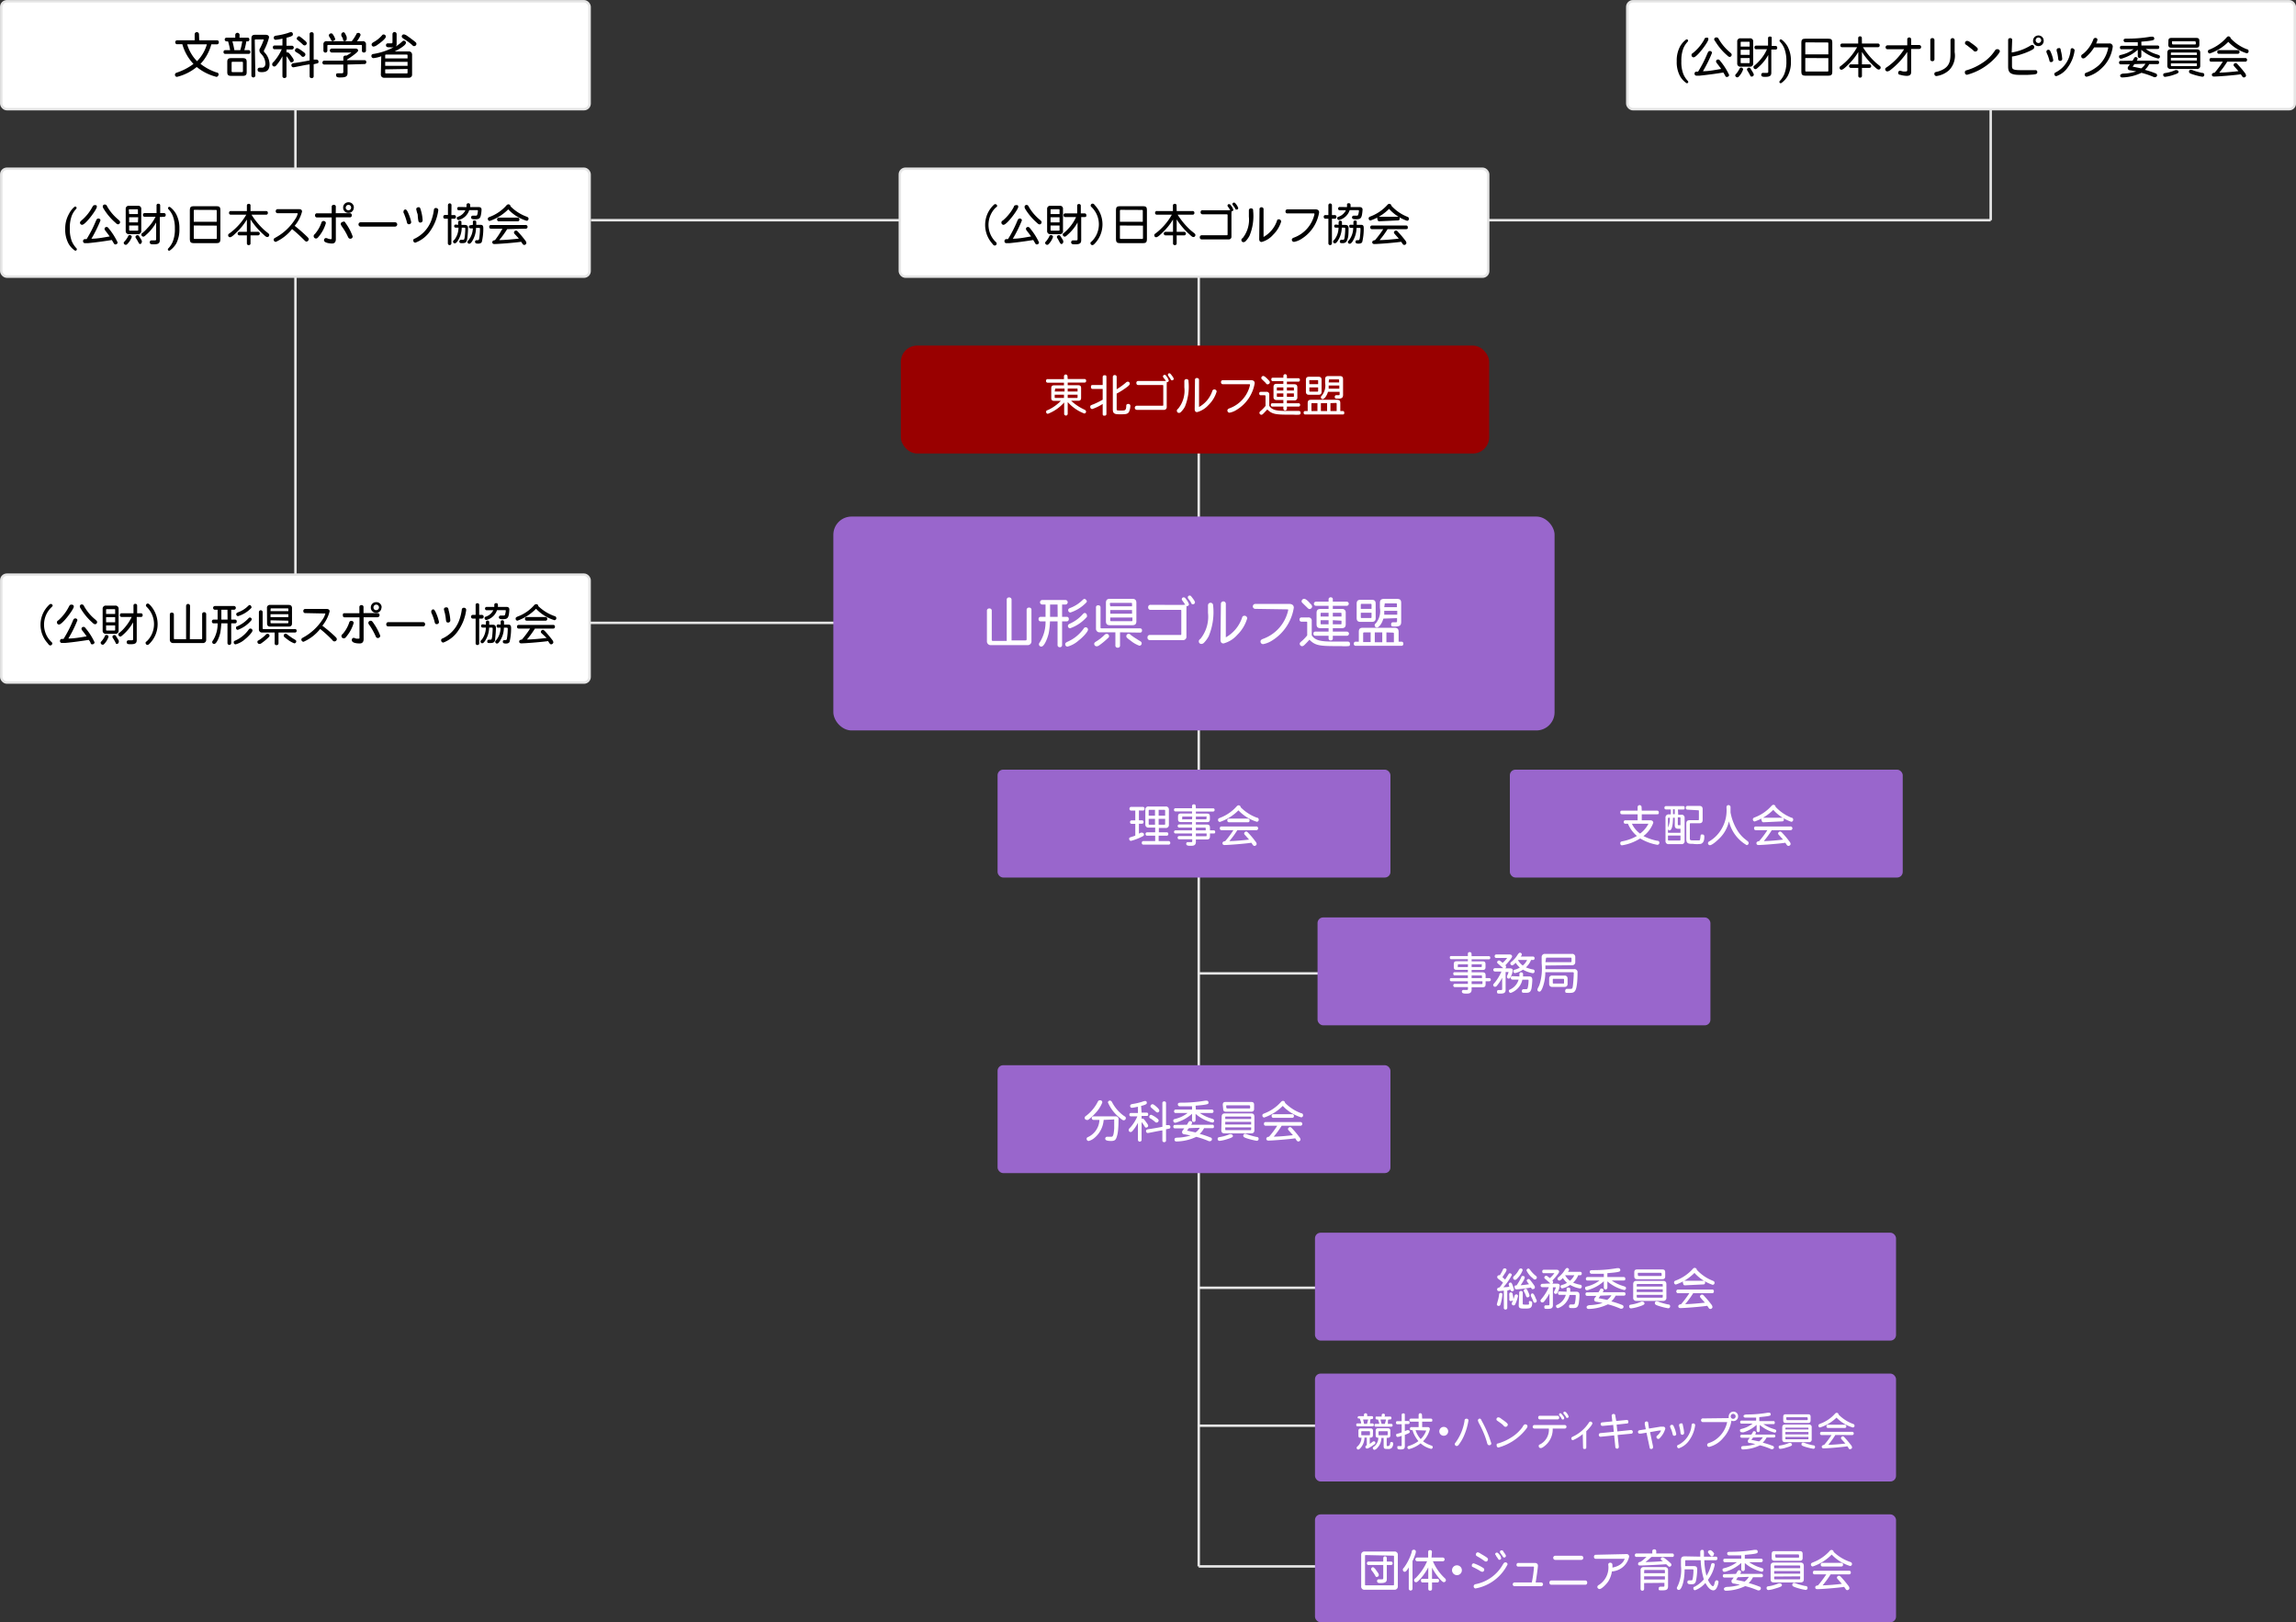 <svg xmlns="http://www.w3.org/2000/svg" viewBox="0 0 233.06 164.66"><rect x="0" y="0" width="233.06" height="164.66" fill="#333333" stroke="none"/><defs><style>.cls-1{fill:none;}.cls-1,.cls-2{stroke:#e6e6e6;stroke-miterlimit:10;stroke-width:0.25px;}.cls-2,.cls-4{fill:#fff;}.cls-3{fill:#96c;}.cls-5{fill:#900;}</style></defs><g id="レイヤー_2" data-name="レイヤー 2"><g id="レイヤー_2-2" data-name="レイヤー 2"><line class="cls-1" x1="29.99" y1="8.63" x2="29.99" y2="61.95"/><line class="cls-1" x1="59.98" y1="22.35" x2="91.67" y2="22.35"/><line class="cls-1" x1="150.41" y1="22.35" x2="202.07" y2="22.35"/><line class="cls-1" x1="121.68" y1="98.8" x2="143.64" y2="98.8"/><line class="cls-1" x1="52.52" y1="63.22" x2="153.21" y2="63.22"/><line class="cls-1" x1="121.68" y1="144.71" x2="145.45" y2="144.71"/><line class="cls-1" x1="121.68" y1="130.71" x2="145.45" y2="130.71"/><line class="cls-1" x1="121.68" y1="158.99" x2="145.45" y2="158.99"/><line class="cls-1" x1="202.07" y1="7.13" x2="202.07" y2="22.35"/><line class="cls-1" x1="121.68" y1="25.38" x2="121.68" y2="158.99"/><rect class="cls-2" x="0.13" y="0.13" width="59.72" height="10.95" rx="0.57"/><path d="M20.22,4.09H22a.18.18,0,0,1,.21.2A.19.19,0,0,1,22,4.5h-.55a4.6,4.6,0,0,1-.62,1.38,3.89,3.89,0,0,1-.48.6A5.4,5.4,0,0,0,22,7.36c.13,0,.19.11.19.19s-.08.25-.22.25a5.15,5.15,0,0,1-2-1,5.05,5.05,0,0,1-2,1,.2.2,0,0,1-.21-.21c0-.13.08-.18.19-.22a5.93,5.93,0,0,0,1.69-.88,4.77,4.77,0,0,1-1.13-2H18a.19.19,0,0,1-.21-.2A.19.19,0,0,1,18,4.09h1.76V3.48a.22.22,0,0,1,.44,0ZM19,4.5a4.06,4.06,0,0,0,1,1.71A4,4,0,0,0,21,4.5Z"/><path d="M24.31,3.82h.82a.17.17,0,0,1,.18.19.17.17,0,0,1-.18.19H25a5.82,5.82,0,0,1-.2.89h.42a.17.17,0,0,1,.19.19.17.17,0,0,1-.19.19H22.88a.17.17,0,0,1-.19-.19.17.17,0,0,1,.19-.19h.48a6.77,6.77,0,0,0-.21-.89H23a.19.19,0,1,1,0-.38h.88V3.55a.22.22,0,0,1,.44,0Zm.35,2.08c.27,0,.38.11.38.37V7.33c0,.27-.11.37-.38.37H23.44c-.26,0-.37-.1-.37-.37V6.27c0-.26.11-.37.37-.37Zm0,.52c0-.13,0-.15-.14-.15h-.87c-.12,0-.14,0-.14.15v.76c0,.12,0,.14.14.14h.87c.12,0,.14,0,.14-.14Zm-.27-1.33a6.4,6.4,0,0,0,.2-.89h-1a8,8,0,0,1,.2.89Zm1.53,2.57a.2.2,0,0,1-.4,0V3.92c0-.29.1-.39.39-.39h1c.12,0,.4,0,.4.27a5.9,5.9,0,0,1-.52,1.33.13.13,0,0,0,0,.08s0,.06.12.17a1.79,1.79,0,0,1,.45,1.15c0,.53-.24.79-.76.79-.22,0-.45,0-.45-.24a.19.19,0,0,1,.18-.21c.09,0,.18,0,.3,0s.31-.13.31-.4a1.44,1.44,0,0,0-.43-1c-.12-.14-.17-.2-.17-.31A.46.46,0,0,1,26.34,5a5.3,5.3,0,0,0,.44-1s0,0-.08,0H26c-.12,0-.14,0-.14.13Z"/><path d="M29.08,4.64h.55a.19.19,0,0,1,0,.38h-.55v.3a.25.25,0,0,1,.11,0c.08,0,.14,0,.53.57a.54.54,0,0,1,.1.24.24.24,0,0,1-.22.2c-.08,0-.12,0-.2-.17a5.53,5.53,0,0,0-.32-.46V7.71a.19.19,0,0,1-.21.21.19.19,0,0,1-.2-.21v-2a4.78,4.78,0,0,1-.48.75c-.19.25-.25.29-.35.29a.21.21,0,0,1-.21-.21c0-.11,0-.12.2-.32A5,5,0,0,0,28.6,5h-.71c-.14,0-.19-.07-.19-.19s.05-.19.19-.19h.78v-.7a5.09,5.09,0,0,1-.67.12.19.19,0,0,1-.21-.2c0-.14.08-.2.24-.22a7.59,7.59,0,0,0,1.17-.26,2.15,2.15,0,0,1,.31-.1.2.2,0,0,1,.22.21c0,.11,0,.21-.65.36Zm2.76,1.41.29,0a.2.2,0,0,1,.2.21c0,.09,0,.15-.15.18l-.34.08V7.72a.19.19,0,0,1-.21.21.19.19,0,0,1-.2-.21V6.54c-.26,0-1.52.29-1.65.29a.2.2,0,0,1-.2-.21c0-.18.13-.2.37-.23s1-.16,1.48-.26V3.47a.18.18,0,0,1,.2-.2c.13,0,.21.06.21.2Zm-1-.75c.13.1.16.16.16.23a.26.26,0,0,1-.22.24c-.08,0-.12,0-.24-.14s-.32-.24-.46-.33-.14-.11-.14-.19a.24.24,0,0,1,.21-.23C30.3,4.88,30.78,5.26,30.84,5.3ZM31,4.16c.06.07.14.14.14.22a.23.23,0,0,1-.22.23.29.29,0,0,1-.2-.11c-.16-.15-.27-.24-.47-.41s-.12-.12-.12-.18a.24.24,0,0,1,.23-.23C30.44,3.68,30.8,4,31,4.16Z"/><path d="M35.28,6.55v.86c0,.43-.31.45-.82.45-.26,0-.34-.08-.34-.22s0-.2.22-.2h.28c.15,0,.23,0,.23-.15V6.55H32.93a.18.18,0,0,1-.2-.2.18.18,0,0,1,.2-.19h1.92V5.84A.19.19,0,0,1,35,5.65a.29.29,0,0,1,.16,0,5.58,5.58,0,0,0,.52-.32h-2a.2.2,0,1,1,0-.4h2.41c.18,0,.26.08.26.22s-.82.72-1.13.9v.06h1.77a.17.17,0,0,1,.19.19.18.18,0,0,1-.19.2Zm.43-2.37c.09-.11.17-.23.26-.36l.2-.34c0-.08.1-.14.2-.14a.22.22,0,0,1,.23.22,2.26,2.26,0,0,1-.37.62h.58a.3.3,0,0,1,.34.34v.6a.19.19,0,0,1-.21.21.18.18,0,0,1-.2-.21V4.69c0-.1,0-.13-.13-.13H33.36c-.1,0-.13,0-.13.13v.45a.2.2,0,1,1-.4,0V4.52a.3.3,0,0,1,.34-.34Zm-1.9,0a.23.23,0,0,1-.2-.13,2.43,2.43,0,0,0-.17-.3.31.31,0,0,1-.06-.17.23.23,0,0,1,.23-.19c.07,0,.12,0,.19.12a1.46,1.46,0,0,1,.23.47A.21.21,0,0,1,33.81,4.13Zm1.38-.4a.72.72,0,0,1,0,.19c0,.15-.15.2-.24.2A.18.18,0,0,1,34.82,4c0-.1-.11-.25-.17-.37a.58.58,0,0,1,0-.17.22.22,0,0,1,.24-.18C34.94,3.27,35,3.3,35.19,3.73Z"/><path d="M38.7,5.71a3.05,3.05,0,0,1-.79.19.21.21,0,0,1-.21-.22c0-.13.07-.19.25-.21a6.66,6.66,0,0,0,2-.67,1.85,1.85,0,0,1-.38,0c-.19,0-.39,0-.39-.21a.18.18,0,0,1,.17-.19l.32,0c.12,0,.17,0,.17-.14V3.46a.21.21,0,0,1,.42,0v1a.33.33,0,0,1-.09.26,4.36,4.36,0,0,0,.55-.41c.14-.13.19-.18.26-.18a.22.22,0,0,1,.23.19c0,.17-.2.33-.48.52a5.13,5.13,0,0,1-.67.38h1.43a.32.32,0,0,1,.34.34v2a.31.31,0,0,1-.34.33H39a.31.31,0,0,1-.34-.33Zm.47-2c0,.22-.62.68-.86.84a.83.83,0,0,1-.39.18.21.21,0,0,1-.2-.21c0-.08.05-.15.16-.22a3.2,3.2,0,0,0,.87-.68c.07-.09.1-.12.2-.12A.23.23,0,0,1,39.17,3.71ZM39.1,5.93h2.27V5.65c0-.08,0-.11-.1-.11H39.21c-.08,0-.11,0-.11.11Zm0,.35v.4h2.27v-.4Zm0,.76v.3c0,.08,0,.11.11.11h2.06c.08,0,.1,0,.1-.11V7Zm2.23-3.4c.25.17.54.39.73.54s.21.18.21.29a.23.23,0,0,1-.22.21c-.07,0-.11,0-.21-.11a5.31,5.31,0,0,0-.51-.4c-.19-.13-.36-.23-.46-.31a.21.21,0,0,1-.09-.16A.21.21,0,0,1,41,3.49.77.77,0,0,1,41.33,3.64Z"/><rect class="cls-2" x="165.18" y="0.13" width="67.76" height="10.95" rx="0.57"/><path d="M171.15,8.41a2.13,2.13,0,0,1-.63-.71,3,3,0,0,1-.32-1.49,3,3,0,0,1,.34-1.5,2.27,2.27,0,0,1,.59-.68.13.13,0,1,1,.18.2,2.28,2.28,0,0,0-.43.66,3.44,3.44,0,0,0-.21,1.33,3.29,3.29,0,0,0,.21,1.32,2.3,2.3,0,0,0,.45.68A.13.13,0,0,1,171.15,8.41Z"/><path d="M173.41,4c0,.25-1.15,1.82-1.5,1.82a.22.22,0,0,1-.21-.22c0-.08,0-.13.17-.24A4.65,4.65,0,0,0,173,4c0-.1.11-.18.23-.18S173.41,3.8,173.41,4Zm-.09,1.42c.07-.18.13-.24.24-.24a.2.2,0,0,1,.22.19,13.37,13.37,0,0,1-.92,1.86c.62,0,1.23-.13,1.85-.23-.11-.17-.27-.37-.43-.58a.36.36,0,0,1-.09-.19.2.2,0,0,1,.22-.19c.1,0,.16.08.21.15a6.57,6.57,0,0,1,.9,1.42.22.22,0,0,1-.22.2c-.09,0-.14,0-.19-.15l-.18-.3c-.8.13-1.61.24-2.41.32h-.3a.19.19,0,0,1-.21-.21.19.19,0,0,1,.18-.2l.18,0A12.42,12.42,0,0,0,173.32,5.41Zm1.12-1.5a5,5,0,0,0,1.14,1.37c.15.13.2.18.2.27a.23.23,0,0,1-.2.22.35.35,0,0,1-.22-.12,6,6,0,0,1-1.24-1.45A.51.51,0,0,1,174,4a.2.2,0,0,1,.22-.2A.23.23,0,0,1,174.44,3.91Z"/><path d="M176.52,7.75c-.08.09-.12.1-.17.1a.21.21,0,0,1-.21-.19c0-.06,0-.07.1-.17a2.6,2.6,0,0,0,.32-.49c.05-.1.11-.14.17-.14a.2.2,0,0,1,.21.18A1.91,1.91,0,0,1,176.52,7.75Zm-.18-3.53a.3.3,0,0,1,.34-.33h.94a.3.3,0,0,1,.34.33V6.43a.31.31,0,0,1-.34.34h-.94a.31.31,0,0,1-.34-.34Zm.35.51h.91V4.34c0-.08,0-.1-.09-.1h-.73c-.08,0-.09,0-.09.1Zm.91.32h-.91v.52h.91Zm0,.84h-.91v.43c0,.07,0,.09.09.09h.73c.08,0,.09,0,.09-.09Zm.2,1.88c-.06,0-.11,0-.15-.13l-.24-.42a.3.3,0,0,1-.08-.17.2.2,0,0,1,.19-.18c.08,0,.13,0,.19.13a3.49,3.49,0,0,1,.26.43.25.25,0,0,1,.05.16A.2.2,0,0,1,177.8,7.77Zm2-2.74V7.36c0,.3-.1.44-.61.44-.22,0-.41,0-.41-.21A.18.18,0,0,1,179,7.4h.28c.17,0,.21,0,.21-.14V5.58a4.52,4.52,0,0,1-1,1.24c-.15.14-.22.2-.31.2a.21.21,0,0,1-.19-.2c0-.07,0-.11.12-.18a4.72,4.72,0,0,0,.47-.46A4.25,4.25,0,0,0,179.36,5h-1.08a.17.17,0,0,1-.19-.18.17.17,0,0,1,.19-.19h1.19V3.89a.16.16,0,0,1,.18-.18c.12,0,.19,0,.19.18v.77h.38a.17.17,0,0,1,.18.19.16.16,0,0,1-.18.18Z"/><path d="M181.11,7.54a3.3,3.3,0,0,0,.22-1.32,3.44,3.44,0,0,0-.22-1.33,2.28,2.28,0,0,0-.43-.66.13.13,0,1,1,.18-.2,2.27,2.27,0,0,1,.59.68,3,3,0,0,1,.34,1.5,3,3,0,0,1-.32,1.49,2.13,2.13,0,0,1-.63.71.13.13,0,0,1-.18-.19A2.3,2.3,0,0,0,181.11,7.54Z"/><path d="M182.85,4.3c0-.27.11-.37.37-.37h2.4c.27,0,.37.1.37.37v3c0,.27-.1.38-.37.38h-2.4c-.26,0-.37-.11-.37-.38Zm.51,0c-.09,0-.11,0-.11.1V5.52h2.34V4.41c0-.08,0-.1-.11-.1Zm-.11,1.59V7.15c0,.08,0,.11.11.11h2.12c.09,0,.11,0,.11-.11V5.9Z"/><path d="M189,4.42h1.61a.17.17,0,0,1,.19.18.17.17,0,0,1-.19.19h-1.51a7.52,7.52,0,0,0,1.21,1.48c.13.13.33.28.44.37s.15.13.15.21a.2.2,0,0,1-.19.21c-.11,0-.19-.06-.43-.28A7.59,7.59,0,0,1,189,5.27V6.53h.76a.18.18,0,0,1,0,.36H189v.8a.17.17,0,0,1-.18.19.17.17,0,0,1-.19-.19v-.8h-.76a.18.18,0,0,1,0-.36h.76V5.28a6.19,6.19,0,0,1-1,1.26c-.29.28-.55.54-.72.54a.19.19,0,0,1-.18-.19c0-.07,0-.12.13-.2a6.15,6.15,0,0,0,1.65-1.9H187a.17.17,0,0,1-.19-.19.17.17,0,0,1,.19-.18h1.62V3.87a.17.17,0,0,1,.19-.18.16.16,0,0,1,.18.18Z"/><path d="M194,4.57h.81a.2.2,0,1,1,0,.4H194V7.21c0,.23,0,.49-.45.49a2.47,2.47,0,0,1-.67-.11c-.15,0-.2-.1-.2-.21a.19.19,0,0,1,.18-.2,1.92,1.92,0,0,1,.29.07,1.39,1.39,0,0,0,.32,0c.11,0,.13-.06.13-.16V5.27a7.82,7.82,0,0,1-1.69,1.82.61.61,0,0,1-.34.16.23.23,0,0,1-.21-.23c0-.08.05-.13.21-.23A6.27,6.27,0,0,0,193.28,5H191.6a.2.2,0,0,1,0-.4h2V4a.2.2,0,0,1,.4,0Z"/><path d="M195.94,4.08a.19.19,0,0,1,.21-.21.19.19,0,0,1,.21.21V6a.19.19,0,0,1-.21.21.19.19,0,0,1-.21-.21Zm2.05,0a.21.21,0,0,1,.42,0V5.3a2.1,2.1,0,0,1-.58,1.84,2.43,2.43,0,0,1-1.27.58.21.21,0,0,1-.21-.22c0-.11.05-.17.19-.2a2.45,2.45,0,0,0,.78-.3c.65-.4.67-1,.67-1.68Z"/><path d="M200,4.3c.76.53.76.61.76.69a.25.25,0,0,1-.23.24c-.09,0-.14,0-.27-.16l-.59-.46c-.11-.07-.21-.12-.21-.23a.22.22,0,0,1,.22-.23A.56.56,0,0,1,200,4.3Zm3,.88c0,.12-.14.3-.33.53a6.07,6.07,0,0,1-3,1.88.22.22,0,0,1-.22-.25c0-.09,0-.17.22-.22a5.74,5.74,0,0,0,1.5-.7,4.23,4.23,0,0,0,1.27-1.2l.11-.16A.2.2,0,0,1,202.7,5,.25.25,0,0,1,203,5.18Z"/><path d="M204.2,5.33a5.19,5.19,0,0,0,1.71-.59c.23-.12.27-.18.37-.18a.22.22,0,0,1,.21.23c0,.12-.06.18-.26.29a6,6,0,0,1-1,.41,5.27,5.27,0,0,1-1,.25v.89c0,.35,0,.49.88.49.4,0,.64,0,.94,0l.55,0a.18.18,0,0,1,.2.19c0,.23-.13.25-1,.29H205c-1,0-1.16-.29-1.16-.86V4.07c0-.14.08-.2.21-.2a.18.18,0,0,1,.2.2Zm3.25-1.19a.53.53,0,0,1-.54.54.54.54,0,1,1,0-1.08A.53.53,0,0,1,207.45,4.14Zm-.81,0a.28.28,0,0,0,.55,0,.28.28,0,1,0-.55,0Z"/><path d="M208.13,5.21a3.59,3.59,0,0,1,.29.89.2.2,0,0,1-.21.2c-.09,0-.16,0-.19-.2a4.88,4.88,0,0,0-.18-.54,1.19,1.19,0,0,1-.12-.32.21.21,0,0,1,.22-.19C208,5.05,208.07,5.09,208.13,5.21Zm2.46-.11a3.67,3.67,0,0,1-.68,1.72,2.32,2.32,0,0,1-1.18.91.2.2,0,0,1-.2-.21c0-.09.06-.14.15-.18a2.77,2.77,0,0,0,1.5-2.26c0-.17.12-.19.18-.19S210.59,5,210.59,5.1Zm-1.41,0a4.5,4.5,0,0,1,.15.88.2.2,0,0,1-.21.2c-.13,0-.19-.08-.2-.23a5.74,5.74,0,0,0-.09-.57,1,1,0,0,1-.07-.31.19.19,0,0,1,.21-.18C209.12,4.84,209.15,4.94,209.18,5.05Z"/><path d="M212.57,4.81a4.07,4.07,0,0,1-.86,1,.39.39,0,0,1-.24.12.21.21,0,0,1-.21-.22c0-.08,0-.13.16-.22A3.43,3.43,0,0,0,212.49,4a.22.22,0,0,1,.42,0,1.17,1.17,0,0,1-.14.41h1.33a.32.32,0,0,1,.36.32A3.61,3.61,0,0,1,213.25,7a3.31,3.31,0,0,1-1.44.79.21.21,0,0,1-.2-.22c0-.11.06-.16.21-.21a4,4,0,0,0,1.24-.75A3.27,3.27,0,0,0,214,4.86s0-.05-.06-.05Z"/><path d="M217.37,4.62H219a.16.16,0,0,1,.18.18c0,.1-.05.17-.18.17h-1.2a3.82,3.82,0,0,0,1.1.54c.28.09.35.11.35.25a.18.18,0,0,1-.18.18,4.1,4.1,0,0,1-1.71-.88V5.7a.18.18,0,0,1-.36,0V5.05a4,4,0,0,1-1.46.84.79.79,0,0,1-.25.07.19.19,0,0,1-.19-.2c0-.13,0-.14.32-.22A3.36,3.36,0,0,0,216.57,5h-1.21a.15.15,0,0,1-.17-.17.16.16,0,0,1,.17-.18H217V4.29c-.37,0-.71,0-1.23,0a.2.2,0,0,1-.21-.19c0-.18.14-.18.44-.18a13.65,13.65,0,0,0,2.33-.2l.16,0a.18.18,0,0,1,.18.19c0,.13,0,.18-.67.26l-.64.06Zm-.9,1.54.17-.28c.05-.07.08-.09.15-.09s.2.07.2.16a.42.42,0,0,1-.1.21H219a.16.16,0,0,1,.17.17.16.16,0,0,1-.17.18h-.84a2.12,2.12,0,0,1-.44.58,9,9,0,0,1,1.09.36.2.2,0,0,1,.15.18.2.2,0,0,1-.18.2.34.34,0,0,1-.13,0,8.05,8.05,0,0,0-1.28-.44,4.79,4.79,0,0,1-1.94.47c-.14,0-.22-.07-.22-.19s.17-.19.32-.2a4.78,4.78,0,0,0,1.31-.22l-.55-.11c-.16,0-.31-.06-.31-.22a.27.27,0,0,1,.07-.19l.15-.2h-.93c-.12,0-.17-.07-.17-.18a.15.15,0,0,1,.17-.17Zm.19.35a1.92,1.92,0,0,0-.18.27s0,0,.09,0l.78.16a1.62,1.62,0,0,0,.43-.47Z"/><path d="M220.41,7.67a4,4,0,0,1-.64.13.19.19,0,0,1-.19-.2c0-.13.06-.16.23-.19a3.92,3.92,0,0,0,1-.29.42.42,0,0,1,.15,0,.2.2,0,0,1,.18.2C221.11,7.4,221.11,7.46,220.41,7.67ZM220,5.36c0-.24.11-.35.34-.35H223c.23,0,.34.11.34.35V6.7A.3.3,0,0,1,223,7h-2.69A.3.3,0,0,1,220,6.7Zm.11-1.21c0-.22.09-.3.3-.3h2.54c.21,0,.3.08.3.3v.39c0,.21-.09.3-.3.3H220.4c-.21,0-.3-.09-.3-.3Zm.25,1.43H223V5.43c0-.08,0-.1-.11-.1h-2.43c-.08,0-.1,0-.1.1Zm0,.29v.27H223V5.87Zm0,.56V6.6c0,.09,0,.11.1.11h2.43c.09,0,.11,0,.11-.11V6.43Zm.2-2.24c-.08,0-.09,0-.09.09s0,.23.09.23h2.23c.08,0,.1,0,.1-.1s0-.22-.1-.22Zm1.81,2.89a.9.9,0,0,1,.29.08,7.7,7.7,0,0,0,.87.24c.16,0,.22.08.22.2a.19.19,0,0,1-.2.19,6.31,6.31,0,0,1-.93-.23c-.36-.11-.42-.17-.42-.29A.18.18,0,0,1,222.36,7.08Z"/><path d="M228.08,5c.13,0,.17.12.17.2a.2.2,0,0,1-.19.21,4.32,4.32,0,0,1-1.87-1.16,4.79,4.79,0,0,1-1.89,1.18.2.2,0,0,1-.18-.22c0-.11.07-.15.21-.2A4.48,4.48,0,0,0,226,3.82c.08-.1.14-.13.21-.13a.23.23,0,0,1,.22.2A4.36,4.36,0,0,0,228.08,5Zm-2,1.26a8.84,8.84,0,0,1-.81,1.11c.49,0,1.4-.08,1.95-.15l-.4-.45c-.07-.08-.1-.13-.1-.17a.22.22,0,0,1,.21-.2c.09,0,.15.06.23.16a9.93,9.93,0,0,1,.71.84.49.49,0,0,1,.12.27.22.22,0,0,1-.22.19c-.09,0-.14-.06-.19-.14a1.72,1.72,0,0,0-.13-.18c-.63.1-2.35.23-2.71.23-.14,0-.22-.06-.22-.19s.16-.2.28-.2a9.56,9.56,0,0,0,.83-1.12h-1.17c-.13,0-.18-.07-.18-.19a.16.16,0,0,1,.18-.18h3.49a.19.19,0,0,1,0,.37Zm-.83-.8a.16.16,0,0,1-.18-.18.17.17,0,0,1,.18-.19h1.89a.17.17,0,0,1,.19.19.17.17,0,0,1-.19.18Z"/><rect class="cls-2" x="0.13" y="17.13" width="59.72" height="10.95" rx="0.57"/><path d="M7.57,25.41a2.13,2.13,0,0,1-.63-.71,3,3,0,0,1-.32-1.49A3,3,0,0,1,7,21.71,2.27,2.27,0,0,1,7.55,21a.13.13,0,1,1,.18.2,2.28,2.28,0,0,0-.43.66,3.44,3.44,0,0,0-.21,1.33,3.29,3.29,0,0,0,.21,1.32,2.51,2.51,0,0,0,.45.68A.13.13,0,0,1,7.57,25.41Z"/><path d="M9.83,21c0,.25-1.15,1.82-1.5,1.82a.22.22,0,0,1-.21-.22c0-.08.05-.13.17-.24A4.65,4.65,0,0,0,9.38,21c.06-.1.11-.18.23-.18S9.83,20.8,9.83,21Zm-.09,1.42c.07-.18.13-.24.24-.24a.2.2,0,0,1,.22.19,13.37,13.37,0,0,1-.92,1.86c.62,0,1.24-.13,1.85-.23-.11-.17-.27-.37-.43-.58a.36.36,0,0,1-.09-.19.2.2,0,0,1,.22-.19c.1,0,.16.08.21.15a6.57,6.57,0,0,1,.9,1.42.22.22,0,0,1-.22.2c-.09,0-.14-.05-.19-.15l-.18-.3c-.8.13-1.6.24-2.41.32h-.3a.19.19,0,0,1-.21-.21.19.19,0,0,1,.19-.2l.17,0A12.42,12.42,0,0,0,9.74,22.41Zm1.12-1.5A4.82,4.82,0,0,0,12,22.28c.14.13.19.18.19.27a.23.23,0,0,1-.2.22.35.35,0,0,1-.22-.12,6,6,0,0,1-1.24-1.45.51.51,0,0,1-.1-.24.2.2,0,0,1,.22-.2A.23.23,0,0,1,10.86,20.91Z"/><path d="M12.94,24.75c-.08.09-.12.1-.17.1a.21.21,0,0,1-.21-.19c0-.06,0-.07.1-.17A2.6,2.6,0,0,0,13,24c0-.1.11-.14.17-.14a.2.2,0,0,1,.21.18A1.91,1.91,0,0,1,12.94,24.75Zm-.18-3.53a.3.3,0,0,1,.34-.33H14a.3.3,0,0,1,.34.33v2.21a.31.31,0,0,1-.34.34H13.1a.31.31,0,0,1-.34-.34Zm.35.51H14v-.39c0-.08,0-.1-.1-.1h-.72c-.08,0-.1,0-.1.1Zm.92.32h-.92v.52H14Zm0,.84h-.92v.43c0,.07,0,.09.1.09h.72c.08,0,.1,0,.1-.09Zm.19,1.88c-.06,0-.11-.05-.15-.13s-.13-.25-.24-.42a.3.3,0,0,1-.08-.17.2.2,0,0,1,.19-.18c.08,0,.13,0,.19.13a3.49,3.49,0,0,1,.26.43.25.25,0,0,1,0,.16A.2.2,0,0,1,14.22,24.77Zm2-2.74v2.33c0,.3-.1.44-.61.44-.22,0-.41,0-.41-.21a.18.18,0,0,1,.16-.19h.28c.17,0,.21,0,.21-.14V22.58a4.52,4.52,0,0,1-1,1.24c-.15.14-.22.2-.31.2a.21.21,0,0,1-.19-.2c0-.07,0-.11.12-.18a3.83,3.83,0,0,0,.47-.46A4.54,4.54,0,0,0,15.79,22H14.7a.17.17,0,0,1-.19-.18.17.17,0,0,1,.19-.19h1.19v-.77a.16.16,0,0,1,.18-.18c.12,0,.19.05.19.18v.77h.38a.17.17,0,0,1,.18.19.16.16,0,0,1-.18.18Z"/><path d="M17.53,24.54a3.3,3.3,0,0,0,.22-1.32,3.44,3.44,0,0,0-.22-1.33,2.28,2.28,0,0,0-.43-.66.13.13,0,1,1,.18-.2,2.27,2.27,0,0,1,.59.68,3,3,0,0,1,.34,1.5,3.1,3.1,0,0,1-.31,1.49,2.26,2.26,0,0,1-.64.71.13.13,0,0,1-.18-.19A2.3,2.3,0,0,0,17.53,24.54Z"/><path d="M19.27,21.3c0-.27.11-.37.38-.37H22c.27,0,.37.1.37.37v3c0,.27-.1.38-.37.38H19.65c-.27,0-.38-.11-.38-.38Zm.51,0c-.09,0-.11,0-.11.1v1.11H22V21.41c0-.08,0-.1-.11-.1Zm-.11,1.59v1.25c0,.08,0,.11.11.11H21.9c.09,0,.11,0,.11-.11V22.9Z"/><path d="M25.43,21.42H27a.17.17,0,0,1,.19.18.17.17,0,0,1-.19.19H25.53a7.52,7.52,0,0,0,1.21,1.48c.13.13.33.28.44.37s.15.13.15.21a.2.2,0,0,1-.19.21c-.11,0-.19-.06-.42-.28a7.36,7.36,0,0,1-1.29-1.51v1.26h.76a.18.18,0,1,1,0,.36h-.76v.8a.17.17,0,0,1-.18.19.17.17,0,0,1-.19-.19v-.8H24.3a.18.18,0,0,1,0-.36h.76V22.28a6.19,6.19,0,0,1-1,1.26c-.29.28-.55.54-.72.54a.19.19,0,0,1-.18-.19c0-.07,0-.12.13-.2A6.15,6.15,0,0,0,25,21.79H23.44a.17.17,0,0,1-.19-.19.17.17,0,0,1,.19-.18h1.62v-.55a.17.17,0,0,1,.19-.18.16.16,0,0,1,.18.18Z"/><path d="M28.2,21.64a.19.19,0,0,1-.21-.21.19.19,0,0,1,.21-.2h2.17c.21,0,.29.11.29.24a3.63,3.63,0,0,1-.75,1.45A15.84,15.84,0,0,1,31.15,24c.14.14.19.2.19.28a.26.26,0,0,1-.22.24c-.09,0-.14-.05-.24-.15a16.33,16.33,0,0,0-1.23-1.12A4.53,4.53,0,0,1,28,24.55a.22.22,0,0,1-.22-.23c0-.09.07-.14.18-.2a5.4,5.4,0,0,0,2-1.87,1.74,1.74,0,0,0,.26-.56s0-.05-.07-.05Z"/><path d="M33.08,22.64a3.72,3.72,0,0,1-.66,1.29c-.16.2-.22.28-.35.28a.24.24,0,0,1-.23-.24c0-.07,0-.11.15-.25a3.49,3.49,0,0,0,.64-1.13.21.21,0,0,1,.21-.16A.23.23,0,0,1,33.08,22.64Zm1-1h1.42a.19.19,0,0,1,.21.21.19.19,0,0,1-.21.21H34.09v2.22c0,.26-.11.44-.4.44-.12,0-.8-.05-.8-.33a.21.21,0,0,1,.19-.23.73.73,0,0,1,.24.07,1.11,1.11,0,0,0,.28.05s.07,0,.07-.11V22.07H32.19a.19.19,0,0,1-.21-.21.19.19,0,0,1,.21-.21h1.48V21a.19.19,0,0,1,.21-.21.19.19,0,0,1,.21.21Zm1,1A5.32,5.32,0,0,1,35.8,24a.23.23,0,0,1-.23.23c-.13,0-.19-.06-.25-.19a5.82,5.82,0,0,0-.58-1c-.08-.13-.15-.21-.15-.31a.22.22,0,0,1,.23-.21C34.92,22.44,35,22.49,35.09,22.66Zm.83-1.57a.53.53,0,0,1-.54.54.53.53,0,0,1-.54-.54.53.53,0,0,1,.54-.54A.53.53,0,0,1,35.92,21.09Zm-.82,0a.27.27,0,0,0,.28.27.26.26,0,0,0,.27-.27.27.27,0,0,0-.27-.28A.28.28,0,0,0,35.1,21.09Z"/><path d="M36.61,23a.22.22,0,1,1,0-.44H40.1a.22.22,0,0,1,0,.44Z"/><path d="M41.4,21.54a4.53,4.53,0,0,1,.34,1,.22.22,0,0,1-.24.22c-.15,0-.18-.11-.22-.3a5.9,5.9,0,0,0-.23-.67c0-.07-.07-.14-.09-.2a.44.44,0,0,1,0-.14.21.21,0,0,1,.23-.19C41.25,21.3,41.31,21.35,41.4,21.54Zm2.3,1.86a3.14,3.14,0,0,1-1.54,1.23.21.21,0,0,1-.21-.22c0-.09,0-.14.17-.2a3.33,3.33,0,0,0,1.62-1.73,4.89,4.89,0,0,0,.3-1.15c0-.13.08-.22.2-.22s.25.08.25.23A4.78,4.78,0,0,1,43.7,23.4Zm-1-2.13a4.47,4.47,0,0,1,.2,1.08.22.22,0,0,1-.23.24c-.19,0-.2-.14-.24-.42s0-.37-.08-.54a3.62,3.62,0,0,1-.1-.4.2.2,0,0,1,.22-.19C42.57,21,42.65,21.07,42.7,21.27Z"/><path d="M45.82,21.83h.27a.17.17,0,0,1,.19.18.17.17,0,0,1-.19.19h-.27v2.5a.18.18,0,0,1-.36,0V22.2h-.28A.17.17,0,0,1,45,22a.17.17,0,0,1,.19-.18h.28v-1a.18.18,0,0,1,.36,0Zm.68,1a1.77,1.77,0,0,0,0-.23c0-.13.06-.2.17-.2a.15.15,0,0,1,.17.17,2.35,2.35,0,0,1,0,.26h.33c.26,0,.34.12.34.32a8.37,8.37,0,0,1-.07,1c-.06.4-.11.53-.52.53-.2,0-.29,0-.29-.17a.16.16,0,0,1,.16-.17H47c.11,0,.13-.06.16-.21s.07-.65.07-.9c0-.06,0-.12-.11-.12h-.25a2.55,2.55,0,0,1-.42,1.36c-.14.19-.2.23-.29.23a.17.17,0,0,1-.17-.16c0-.06,0-.1.13-.2a2,2,0,0,0,.42-1.23h-.28a.16.16,0,1,1,0-.32Zm.85-1.81a.69.69,0,0,0,0-.19c0-.11.06-.2.18-.2s.19.06.19.16a1.39,1.39,0,0,1,0,.23h.86c.21,0,.3.09.3.26a2.93,2.93,0,0,1-.06.52c-.07.4-.21.46-.65.46-.23,0-.35-.06-.35-.18s.06-.19.17-.19l.25,0c.13,0,.17,0,.21-.11a2.08,2.08,0,0,0,.06-.36c0-.07,0-.09-.08-.09h-.8a1.5,1.5,0,0,1-1.08,1,.18.18,0,0,1-.18-.17c0-.09,0-.12.15-.17a1.28,1.28,0,0,0,.72-.65h-.66a.15.15,0,0,1-.17-.16.15.15,0,0,1,.17-.17Zm.65,1.8a1.62,1.62,0,0,0,0-.22c0-.15,0-.22.17-.22a.15.15,0,0,1,.17.17,2.1,2.1,0,0,1,0,.27h.44c.22,0,.28.11.28.35a5.92,5.92,0,0,1-.15,1.38c-.06.12-.17.18-.39.18s-.3-.07-.3-.19a.15.15,0,0,1,.15-.16h.13c.09,0,.12-.05.14-.16a6.71,6.71,0,0,0,.08-1c0-.05,0-.09-.1-.09h-.3a2.59,2.59,0,0,1-.43,1.41c-.11.14-.17.2-.26.2a.18.18,0,0,1-.18-.16c0-.06,0-.1.11-.2A2.09,2.09,0,0,0,48,23.18h-.24a.16.16,0,0,1,0-.32Z"/><path d="M53.48,22c.13.05.17.12.17.2a.2.2,0,0,1-.19.21,4.26,4.26,0,0,1-1.87-1.16,4.86,4.86,0,0,1-1.89,1.18.2.2,0,0,1-.18-.22c0-.11.07-.15.2-.2a4.32,4.32,0,0,0,1.67-1.14.28.28,0,0,1,.22-.13.21.21,0,0,1,.21.2A4.46,4.46,0,0,0,53.48,22Zm-2,1.26a8.84,8.84,0,0,1-.81,1.11c.49,0,1.39-.08,2-.15-.1-.12-.25-.28-.41-.45a.27.27,0,0,1-.09-.17.22.22,0,0,1,.2-.2c.09,0,.15.06.24.16a9.72,9.72,0,0,1,.7.84.43.43,0,0,1,.12.27.22.22,0,0,1-.22.19c-.09,0-.13-.06-.19-.14l-.12-.18c-.63.1-2.35.23-2.72.23-.13,0-.21-.06-.21-.19s.15-.2.27-.2A8.61,8.61,0,0,0,51,23.21H49.84c-.13,0-.18-.07-.18-.19a.16.16,0,0,1,.18-.18h3.48a.19.19,0,1,1,0,.37Zm-.83-.8a.17.17,0,0,1-.19-.18.17.17,0,0,1,.19-.19h1.89a.17.17,0,0,1,.18.19.16.16,0,0,1-.18.18Z"/><rect class="cls-2" x="0.13" y="58.33" width="59.72" height="10.95" rx="0.57"/><path d="M5.21,61.65a2.46,2.46,0,0,0-.74,1.76,2.43,2.43,0,0,0,.74,1.74c.07.06.1.1.1.16a.21.21,0,0,1-.19.2c-.08,0-.13,0-.28-.22A2.78,2.78,0,0,1,5,61.38a.22.22,0,0,1,.17-.08.2.2,0,0,1,.18.19S5.28,61.59,5.21,61.65Z"/><path d="M7.49,61.58c0,.25-1.15,1.81-1.5,1.81a.21.21,0,0,1-.21-.21c0-.08,0-.13.17-.24A4.65,4.65,0,0,0,7,61.56c.06-.11.11-.19.23-.19S7.49,61.39,7.49,61.58ZM7.4,63c.07-.17.13-.23.24-.23a.2.2,0,0,1,.22.18,12.36,12.36,0,0,1-.92,1.86c.62,0,1.24-.12,1.85-.22-.11-.17-.27-.38-.43-.58a.36.36,0,0,1-.09-.19.2.2,0,0,1,.22-.19c.1,0,.16.08.21.15a6.12,6.12,0,0,1,.9,1.42.23.23,0,0,1-.22.2c-.09,0-.14,0-.19-.15s-.1-.19-.18-.3c-.8.12-1.6.24-2.41.31l-.3,0a.19.19,0,0,1-.21-.21.19.19,0,0,1,.19-.2l.17,0A12.12,12.12,0,0,0,7.4,63Zm1.12-1.5a4.73,4.73,0,0,0,1.15,1.38c.14.13.19.17.19.27a.22.22,0,0,1-.2.21.33.33,0,0,1-.22-.11A6,6,0,0,1,8.2,61.78a.47.47,0,0,1-.1-.24.2.2,0,0,1,.22-.19A.24.24,0,0,1,8.52,61.49Z"/><path d="M10.6,65.34c-.08.09-.12.1-.17.1a.21.21,0,0,1-.21-.19c0-.06,0-.08.1-.18a2.49,2.49,0,0,0,.32-.48c0-.11.11-.14.17-.14a.2.2,0,0,1,.21.18A2,2,0,0,1,10.6,65.34Zm-.18-3.53a.31.31,0,0,1,.34-.34h.94a.31.31,0,0,1,.34.34V64a.3.3,0,0,1-.34.33h-.94a.3.3,0,0,1-.34-.33Zm.35.51h.92v-.4c0-.07,0-.09-.1-.09h-.72c-.08,0-.1,0-.1.09Zm.92.32h-.92v.52h.92Zm0,.84h-.92v.42c0,.08,0,.1.1.1h.72c.08,0,.1,0,.1-.1Zm.19,1.88c-.06,0-.11,0-.15-.13a3.5,3.5,0,0,0-.24-.42c-.06-.09-.08-.13-.08-.18a.2.2,0,0,1,.19-.17c.08,0,.13,0,.19.13a4.56,4.56,0,0,1,.26.42.3.3,0,0,1,0,.17A.2.2,0,0,1,11.88,65.36Zm2-2.74v2.32c0,.31-.1.45-.61.45-.22,0-.41,0-.41-.21a.18.18,0,0,1,.16-.19h.28c.17,0,.21,0,.21-.14V63.17a4.67,4.67,0,0,1-1,1.24c-.15.14-.22.2-.31.2a.22.22,0,0,1-.19-.21c0-.06,0-.11.12-.18a3.61,3.61,0,0,0,.47-.45,4.92,4.92,0,0,0,.77-1.15H12.36a.17.17,0,0,1-.19-.18.17.17,0,0,1,.19-.19h1.19v-.77a.17.17,0,0,1,.18-.19.17.17,0,0,1,.19.19v.77h.38a.17.17,0,0,1,.18.19.16.16,0,0,1-.18.18Z"/><path d="M15,61.26c.07,0,.14.05.28.2A2.85,2.85,0,0,1,16,63.38a2.8,2.8,0,0,1-.87,2,.27.27,0,0,1-.16.08.2.2,0,0,1-.19-.19c0-.08,0-.11.12-.18a2.43,2.43,0,0,0,0-3.48c-.07-.07-.09-.11-.09-.17A.2.2,0,0,1,15,61.26Z"/><path d="M19.27,64.88H20.4c.09,0,.12,0,.12-.13v-2.4a.19.19,0,0,1,.21-.21.19.19,0,0,1,.2.21v2.58a.32.32,0,0,1-.34.34h-3a.32.32,0,0,1-.35-.34V62.38a.18.18,0,0,1,.2-.2.19.19,0,0,1,.21.2v2.37c0,.1,0,.13.12.13h1.12V61.5a.2.2,0,1,1,.4,0Z"/><path d="M23.47,61.89v1h.37c.14,0,.19.07.19.19a.17.17,0,0,1-.19.19h-.37v2a.19.19,0,1,1-.38,0v-2h-.63a6.53,6.53,0,0,1-.1.95c-.06.33-.35,1.14-.62,1.14a.19.19,0,0,1-.2-.19c0-.08.06-.14.11-.22a3.11,3.11,0,0,0,.44-1.68H21.7a.17.17,0,0,1-.19-.19.17.17,0,0,1,.19-.19h.39v-1h-.27a.19.19,0,0,1,0-.38h1.93a.19.19,0,0,1,0,.38Zm-.38,0h-.62c0,.69,0,.86,0,1h.63ZM25.63,64c0,.17-.45.64-.77.89a2.31,2.31,0,0,1-.94.51.18.18,0,0,1-.19-.19c0-.09,0-.14.17-.2a3.3,3.3,0,0,0,1.34-1.1.2.2,0,0,1,.18-.11A.21.21,0,0,1,25.63,64Zm-.09-1.19a.28.28,0,0,1,0,.12,3.27,3.27,0,0,1-1.4,1,.18.18,0,0,1-.18-.19c0-.09,0-.14.15-.18a3.4,3.4,0,0,0,1.12-.81.18.18,0,0,1,.16-.07A.21.21,0,0,1,25.54,62.79Zm0-1.21a.2.2,0,0,1-.07.15,3.08,3.08,0,0,1-1.31.79.2.2,0,0,1-.18-.19c0-.11.05-.14.18-.2a2.74,2.74,0,0,0,1-.62c.1-.1.14-.12.2-.12A.21.21,0,0,1,25.51,61.58Z"/><path d="M27.27,64.68a5.25,5.25,0,0,1-.74.61.28.28,0,0,1-.2.07.2.2,0,0,1-.2-.19c0-.08,0-.13.13-.18a4,4,0,0,0,.73-.58.25.25,0,0,1,.18-.08.21.21,0,0,1,.19.18A.2.2,0,0,1,27.27,64.68Zm1-.48v1.09a.18.18,0,0,1-.2.19.17.17,0,0,1-.19-.19V64.2H26.61a.3.3,0,0,1-.33-.32V62.13a.19.19,0,0,1,.38,0v1.62c0,.07,0,.1.1.1h3.17c.13,0,.18.07.18.17a.16.16,0,0,1-.18.18Zm-1.17-2.47a.29.29,0,0,1,.33-.33H29.3c.23,0,.34.11.34.33v1.54c0,.23-.11.33-.34.33H27.44c-.23,0-.33-.1-.33-.33Zm.36.3h1.81v-.19c0-.07,0-.09-.1-.09H27.57c-.08,0-.1,0-.1.09Zm0,.31v.3h1.81v-.3Zm0,.62v.21c0,.07,0,.09.1.09h1.61c.07,0,.1,0,.1-.09V63Zm1.68,1.43.48.34c.2.13.33.19.38.24a.14.14,0,0,1,.07.14.2.2,0,0,1-.19.19,2.47,2.47,0,0,1-.69-.39c-.37-.27-.39-.3-.39-.4a.19.19,0,0,1,.19-.19A.21.21,0,0,1,29.15,64.39Z"/><path d="M31,62.23a.19.19,0,0,1-.21-.21.19.19,0,0,1,.21-.21h2.17c.21,0,.29.12.29.24a3.75,3.75,0,0,1-.74,1.46A15.12,15.12,0,0,1,34,64.59c.14.14.19.2.19.28a.24.24,0,0,1-.22.23c-.09,0-.14,0-.24-.14a13,13,0,0,0-1.23-1.12,4.45,4.45,0,0,1-1.69,1.3.23.23,0,0,1-.22-.23c0-.09.07-.14.18-.2a5.49,5.49,0,0,0,2-1.87,1.84,1.84,0,0,0,.26-.57s0,0-.07,0Z"/><path d="M35.9,63.23a3.69,3.69,0,0,1-.66,1.28c-.15.21-.22.28-.34.28a.23.23,0,0,1-.24-.23c0-.07,0-.11.16-.25a3.4,3.4,0,0,0,.63-1.13.2.2,0,0,1,.22-.16A.22.22,0,0,1,35.9,63.23Zm1-1h1.42a.21.21,0,0,1,0,.42H36.91v2.22c0,.26-.11.44-.39.44-.12,0-.81,0-.81-.34a.21.21,0,0,1,.19-.23.75.75,0,0,1,.24.08,1.86,1.86,0,0,0,.28,0c.06,0,.07,0,.07-.11V62.66H35c-.15,0-.2-.08-.2-.21s0-.21.2-.21h1.48v-.61a.19.19,0,0,1,.21-.21.19.19,0,0,1,.21.21Zm1,1a5.64,5.64,0,0,1,.7,1.3.24.24,0,0,1-.23.23c-.13,0-.19-.06-.24-.19a7.46,7.46,0,0,0-.58-1.05c-.09-.12-.16-.2-.16-.3a.22.22,0,0,1,.23-.21C37.74,63,37.79,63.07,37.92,63.25Zm.82-1.57a.53.53,0,0,1-.54.54.53.53,0,0,1-.54-.54.53.53,0,0,1,.54-.54A.53.53,0,0,1,38.74,61.68Zm-.81,0a.26.26,0,0,0,.27.27.28.28,0,1,0-.27-.27Z"/><path d="M39.43,63.58a.19.19,0,0,1-.22-.21.2.2,0,0,1,.22-.22h3.5a.2.2,0,0,1,.22.22.2.2,0,0,1-.22.21Z"/><path d="M44.22,62.13a4.53,4.53,0,0,1,.34,1,.22.22,0,0,1-.24.22c-.15,0-.18-.11-.22-.3a5.3,5.3,0,0,0-.23-.67l-.09-.2a.44.44,0,0,1,0-.14.21.21,0,0,1,.23-.19C44.07,61.89,44.13,61.94,44.22,62.13ZM46.52,64A3.14,3.14,0,0,1,45,65.22a.22.22,0,0,1-.22-.22c0-.09,0-.15.17-.21a3.27,3.27,0,0,0,1.62-1.72,5,5,0,0,0,.3-1.15c0-.14.08-.23.21-.23a.21.21,0,0,1,.24.24A4.72,4.72,0,0,1,46.52,64Zm-1-2.12a4.82,4.82,0,0,1,.19,1.07.22.22,0,0,1-.23.24c-.19,0-.2-.13-.23-.41s-.06-.37-.09-.54a3.14,3.14,0,0,1-.1-.41.2.2,0,0,1,.22-.18C45.4,61.63,45.47,61.66,45.53,61.86Z"/><path d="M48.64,62.41h.27a.19.19,0,0,1,0,.38h-.27v2.5a.16.16,0,0,1-.18.18.17.17,0,0,1-.18-.18v-2.5H48a.19.19,0,0,1,0-.38h.28v-1a.16.16,0,0,1,.18-.18.16.16,0,0,1,.18.18Zm.68,1a1.55,1.55,0,0,0,0-.22c0-.14.06-.2.17-.2a.15.15,0,0,1,.17.17v.25H50c.27,0,.34.13.34.33a8.64,8.64,0,0,1-.07,1c0,.39-.1.53-.52.53-.2,0-.29,0-.29-.17a.16.16,0,0,1,.16-.17h.16c.11,0,.13-.06.16-.21s.07-.65.07-.9c0-.06,0-.12-.1-.12h-.26a2.55,2.55,0,0,1-.42,1.36c-.14.19-.2.23-.28.23a.17.17,0,0,1-.17-.16c0-.06,0-.11.12-.2a2.08,2.08,0,0,0,.42-1.23H49a.15.15,0,0,1-.16-.17.15.15,0,0,1,.16-.16Zm.85-1.81a.61.61,0,0,0,0-.19c0-.1.06-.19.18-.19s.19.05.19.16a1.15,1.15,0,0,1,0,.22h.86c.21,0,.3.1.3.26a4,4,0,0,1-.05.53c-.08.39-.22.46-.66.46-.23,0-.35-.06-.35-.18a.17.17,0,0,1,.17-.19h.26c.12,0,.17,0,.2-.11a1.81,1.81,0,0,0,.07-.35c0-.08,0-.09-.09-.09h-.8a1.53,1.53,0,0,1-1.08,1,.18.18,0,0,1-.18-.17c0-.09,0-.13.15-.18a1.25,1.25,0,0,0,.73-.64H49.4a.17.17,0,1,1,0-.34Zm.65,1.8a1.48,1.48,0,0,0,0-.22c0-.14,0-.22.17-.22a.15.15,0,0,1,.17.17,1.94,1.94,0,0,1,0,.27h.45c.21,0,.27.12.27.36a6,6,0,0,1-.15,1.38c-.06.12-.16.18-.39.18s-.3-.07-.3-.19a.15.15,0,0,1,.15-.16h.13c.09,0,.12-.05.14-.17a6.57,6.57,0,0,0,.08-1s0-.09-.1-.09h-.29a2.52,2.52,0,0,1-.44,1.4c-.1.15-.17.21-.26.21a.18.18,0,0,1-.18-.17c0-.06,0-.1.11-.19a2,2,0,0,0,.43-1.25h-.24a.14.14,0,0,1-.16-.16.15.15,0,0,1,.16-.17Z"/><path d="M56.3,62.54a.2.2,0,0,1,.17.2.2.2,0,0,1-.19.21,4.36,4.36,0,0,1-1.87-1.16A4.93,4.93,0,0,1,52.52,63a.2.2,0,0,1-.18-.21c0-.11.07-.15.2-.21a4.11,4.11,0,0,0,1.67-1.14.31.31,0,0,1,.22-.12.2.2,0,0,1,.21.2A4.6,4.6,0,0,0,56.3,62.54Zm-2,1.26a9.63,9.63,0,0,1-.81,1.11c.49,0,1.39-.08,2-.16L55,64.3c-.08-.07-.1-.12-.1-.17a.22.22,0,0,1,.2-.2c.09,0,.15.07.24.16.26.28.52.6.71.85a.47.47,0,0,1,.12.26.24.24,0,0,1-.22.2c-.09,0-.14-.06-.2-.15l-.12-.18c-.63.1-2.35.23-2.71.23-.14,0-.22-.06-.22-.19s.15-.19.27-.19a9.35,9.35,0,0,0,.84-1.12H52.66a.17.17,0,0,1-.18-.19.16.16,0,0,1,.18-.18h3.49a.16.16,0,0,1,.18.18.17.17,0,0,1-.18.19Zm-.83-.8a.17.17,0,0,1-.18-.19.16.16,0,0,1,.18-.18h1.89a.17.17,0,0,1,.19.18.17.17,0,0,1-.19.19Z"/><rect class="cls-2" x="91.34" y="17.13" width="59.72" height="10.95" rx="0.57"/><path d="M101.08,21.06a2.46,2.46,0,0,0-.74,1.76,2.4,2.4,0,0,0,.74,1.74.21.21,0,0,1,.09.16.2.2,0,0,1-.18.2c-.08,0-.13,0-.28-.21A2.82,2.82,0,0,1,100,22.8a2.78,2.78,0,0,1,.87-2,.21.21,0,0,1,.17-.08.2.2,0,0,1,.18.19A.22.22,0,0,1,101.08,21.06Z"/><path d="M103.36,21c0,.25-1.15,1.82-1.5,1.82a.22.22,0,0,1-.21-.22c0-.08,0-.13.17-.24A4.65,4.65,0,0,0,102.91,21c0-.1.11-.18.23-.18S103.36,20.8,103.36,21Zm-.09,1.42c.07-.18.13-.24.24-.24a.2.2,0,0,1,.22.19,13.37,13.37,0,0,1-.92,1.86c.62,0,1.23-.13,1.85-.23-.11-.17-.27-.37-.43-.58a.36.36,0,0,1-.09-.19.2.2,0,0,1,.22-.19c.1,0,.16.08.21.15a6.57,6.57,0,0,1,.9,1.42.22.22,0,0,1-.22.2c-.09,0-.14-.05-.19-.15l-.18-.3c-.8.13-1.6.24-2.41.32h-.3a.19.19,0,0,1-.21-.21.19.19,0,0,1,.19-.2l.17,0A12.42,12.42,0,0,0,103.27,22.41Zm1.12-1.5a4.79,4.79,0,0,0,1.14,1.37c.15.13.2.18.2.27a.23.23,0,0,1-.2.22.35.35,0,0,1-.22-.12,6,6,0,0,1-1.24-1.45A.51.51,0,0,1,104,21a.2.2,0,0,1,.22-.2A.23.23,0,0,1,104.39,20.91Z"/><path d="M106.47,24.75c-.08.09-.12.1-.17.1a.21.21,0,0,1-.21-.19c0-.06,0-.07.1-.17a2.6,2.6,0,0,0,.32-.49c0-.1.11-.14.17-.14a.2.2,0,0,1,.21.18A1.91,1.91,0,0,1,106.47,24.75Zm-.18-3.53a.3.3,0,0,1,.34-.33h.94a.29.29,0,0,1,.33.33v2.21a.3.3,0,0,1-.33.34h-.94a.31.31,0,0,1-.34-.34Zm.35.51h.91v-.39c0-.08,0-.1-.09-.1h-.72c-.09,0-.1,0-.1.1Zm.91.32h-.91v.52h.91Zm0,.84h-.91v.43c0,.07,0,.09.1.09h.72c.08,0,.09,0,.09-.09Zm.2,1.88c-.06,0-.11-.05-.16-.13s-.13-.25-.23-.42a.3.3,0,0,1-.08-.17.2.2,0,0,1,.19-.18c.08,0,.12,0,.19.13a3.49,3.49,0,0,1,.26.43.25.25,0,0,1,0,.16A.2.2,0,0,1,107.75,24.77Zm2-2.74v2.33c0,.3-.1.44-.61.44-.22,0-.41,0-.41-.21a.18.18,0,0,1,.16-.19h.28c.17,0,.21,0,.21-.14V22.58a4.52,4.52,0,0,1-1,1.24c-.15.14-.22.2-.31.2a.21.21,0,0,1-.19-.2c0-.07,0-.11.12-.18a4.72,4.72,0,0,0,.47-.46,4.25,4.25,0,0,0,.76-1.15h-1.08a.17.17,0,0,1-.19-.18.17.17,0,0,1,.19-.19h1.19v-.77a.16.16,0,0,1,.18-.18.17.17,0,0,1,.19.18v.77h.37a.17.17,0,0,1,.19.19c0,.11,0,.18-.19.18Z"/><path d="M110.89,20.67c.07,0,.14,0,.28.2a2.82,2.82,0,0,1-.13,3.94.31.31,0,0,1-.16.07.2.2,0,0,1-.19-.19c0-.07,0-.11.12-.18a2.43,2.43,0,0,0,0-3.48c-.07-.07-.1-.1-.1-.17A.2.2,0,0,1,110.89,20.67Z"/><path d="M113.28,21.3c0-.27.11-.37.38-.37h2.39c.27,0,.37.1.37.37v3c0,.27-.1.38-.37.38h-2.39c-.27,0-.38-.11-.38-.38Zm.51,0c-.08,0-.11,0-.11.1v1.11H116V21.41c0-.08,0-.1-.1-.1Zm-.11,1.59v1.25c0,.08,0,.11.11.11h2.13c.08,0,.1,0,.1-.11V22.9Z"/><path d="M119.44,21.42h1.61a.17.17,0,0,1,.19.18.17.17,0,0,1-.19.19h-1.51a7.52,7.52,0,0,0,1.21,1.48c.13.13.33.28.44.37s.15.13.15.21a.2.2,0,0,1-.19.21c-.11,0-.19-.06-.42-.28a7.36,7.36,0,0,1-1.29-1.51v1.26h.76a.18.18,0,0,1,0,.36h-.76v.8a.17.17,0,0,1-.18.19.17.17,0,0,1-.19-.19v-.8h-.76a.18.18,0,0,1,0-.36h.76V22.28a6.19,6.19,0,0,1-1,1.26c-.29.28-.55.54-.72.54a.19.19,0,0,1-.18-.19c0-.07,0-.12.13-.2a6.15,6.15,0,0,0,1.65-1.9h-1.51a.17.17,0,0,1-.19-.19.17.17,0,0,1,.19-.18h1.62v-.55a.17.17,0,0,1,.19-.18.16.16,0,0,1,.18.18Z"/><path d="M124.72,21.34a.42.42,0,0,1,.17,0l-.17-.26c-.07-.1-.12-.15-.12-.21a.15.15,0,0,1,.16-.15.19.19,0,0,1,.16.1,1.32,1.32,0,0,1,.27.47.16.16,0,0,1-.15.16H125a.33.33,0,0,1,0,.17V24a.27.27,0,0,1-.3.3H122a.19.19,0,0,1-.21-.21.19.19,0,0,1,.21-.21h2.52a.08.08,0,0,0,.09-.09V21.84a.08.08,0,0,0-.09-.09h-2.44a.19.19,0,0,1-.21-.21.18.18,0,0,1,.21-.2Zm.67-.71a1.38,1.38,0,0,1,.3.49.15.15,0,0,1-.15.15c-.09,0-.12,0-.17-.12s-.12-.18-.18-.27a.32.32,0,0,1-.09-.17.16.16,0,0,1,.29-.08Z"/><path d="M126.77,21.37a.2.2,0,0,1,.22-.22.19.19,0,0,1,.21.22,5.23,5.23,0,0,1-.37,2.57,2.46,2.46,0,0,1-.41.56.34.34,0,0,1-.2.08.21.21,0,0,1-.21-.2c0-.09,0-.12.15-.24a3,3,0,0,0,.61-2.15Zm1.08-.12a.18.18,0,0,1,.2-.21.19.19,0,0,1,.21.21V24s0,.05,0,.05a3,3,0,0,0,1.36-1.63c0-.11.09-.16.18-.16a.24.24,0,0,1,.25.22,3.16,3.16,0,0,1-.83,1.36,2.35,2.35,0,0,1-1.15.72c-.14,0-.25-.06-.25-.31Z"/><path d="M130.7,21.66a.18.18,0,0,1-.21-.2.19.19,0,0,1,.21-.21h2.84c.22,0,.36.11.36.31a3.9,3.9,0,0,1-1.78,2.68,2.08,2.08,0,0,1-.76.31.22.22,0,0,1-.23-.22c0-.09.06-.16.23-.22a3.29,3.29,0,0,0,2.07-2.38s0-.07-.07-.07Z"/><path d="M135.2,21.83h.27a.17.17,0,0,1,.19.18.17.17,0,0,1-.19.19h-.27v2.5a.18.18,0,1,1-.36,0V22.2h-.29a.17.17,0,0,1-.18-.19.16.16,0,0,1,.18-.18h.29v-1a.18.18,0,1,1,.36,0Zm.68,1a1.77,1.77,0,0,1,0-.23c0-.13.05-.2.16-.2a.16.16,0,0,1,.18.17c0,.07,0,.18,0,.26h.33c.26,0,.34.12.34.32s0,.79-.07,1-.11.53-.52.53c-.21,0-.3,0-.3-.17a.16.16,0,0,1,.16-.17h.16c.12,0,.13-.06.16-.21a6.82,6.82,0,0,0,.07-.9c0-.06,0-.12-.1-.12h-.25a2.55,2.55,0,0,1-.42,1.36c-.14.19-.2.23-.29.23a.17.17,0,0,1-.17-.16c0-.06,0-.1.12-.2a2,2,0,0,0,.43-1.23h-.28a.16.16,0,0,1,0-.32Zm.85-1.81a1.49,1.49,0,0,0,0-.19c0-.11,0-.2.18-.2a.16.16,0,0,1,.18.16,1.2,1.2,0,0,1,0,.23H138c.21,0,.31.09.31.26a4.45,4.45,0,0,1-.06.52c-.08.4-.21.46-.66.46-.22,0-.35-.06-.35-.18a.17.17,0,0,1,.17-.19l.26,0c.12,0,.17,0,.2-.11a1.44,1.44,0,0,0,.07-.36c0-.07,0-.09-.08-.09H137a1.49,1.49,0,0,1-1.08,1,.18.18,0,0,1-.18-.17c0-.09,0-.12.16-.17a1.31,1.31,0,0,0,.72-.65H136c-.12,0-.17-.06-.17-.16a.15.15,0,0,1,.17-.17Zm.65,1.8c0-.05,0-.17,0-.22s0-.22.16-.22.18.06.18.17,0,.2,0,.27h.44c.22,0,.27.11.27.35a5.92,5.92,0,0,1-.15,1.38c-.05.12-.16.18-.39.18s-.3-.07-.3-.19a.15.15,0,0,1,.15-.16h.13c.09,0,.12-.05.15-.16a6.71,6.71,0,0,0,.08-1c0-.05,0-.09-.11-.09h-.29a2.68,2.68,0,0,1-.43,1.41c-.11.14-.17.2-.27.2a.18.18,0,0,1-.18-.16c0-.06,0-.1.12-.2a2.11,2.11,0,0,0,.42-1.25h-.23c-.12,0-.17-.06-.17-.16s0-.16.17-.16Z"/><path d="M142.85,22c.13.05.17.12.17.2a.2.2,0,0,1-.19.21A4.32,4.32,0,0,1,141,21.2a4.79,4.79,0,0,1-1.89,1.18.2.2,0,0,1-.18-.22c0-.11.07-.15.21-.2a4.48,4.48,0,0,0,1.67-1.14c.08-.1.14-.13.21-.13a.22.22,0,0,1,.22.2A4.36,4.36,0,0,0,142.85,22Zm-2,1.26a8.84,8.84,0,0,1-.81,1.11c.49,0,1.4-.08,1.95-.15l-.4-.45c-.07-.08-.1-.13-.1-.17a.22.22,0,0,1,.21-.2c.09,0,.15.06.23.16a9.93,9.93,0,0,1,.71.84.43.43,0,0,1,.12.27.22.22,0,0,1-.22.19c-.09,0-.13-.06-.19-.14a.93.93,0,0,0-.13-.18c-.63.1-2.34.23-2.71.23-.14,0-.22-.06-.22-.19s.16-.2.28-.2a10.9,10.9,0,0,0,.84-1.12h-1.18a.19.19,0,0,1,0-.37h3.49a.16.16,0,0,1,.18.18c0,.12,0,.19-.18.19Zm-.83-.8a.16.16,0,0,1-.18-.18A.17.17,0,0,1,140,22h1.89a.17.17,0,0,1,.19.19.17.17,0,0,1-.19.18Z"/><rect class="cls-3" x="101.26" y="78.12" width="39.88" height="10.95" rx="0.57"/><path class="cls-4" d="M115.61,82.26v1h.29a.16.16,0,0,1,.18.18.16.16,0,0,1-.18.17h-.29v1a1,1,0,0,0,.18-.09.41.41,0,0,1,.16,0,.18.18,0,0,1,.17.2c0,.09-.05.12-.12.16a5.6,5.6,0,0,1-1.2.47.19.19,0,0,1-.18-.2c0-.13,0-.13.38-.25a1.54,1.54,0,0,0,.24-.09V83.62h-.35c-.13,0-.18-.07-.18-.17a.16.16,0,0,1,.18-.18h.35v-1h-.41a.16.16,0,0,1-.18-.18.17.17,0,0,1,.18-.19H116a.17.17,0,0,1,.18.19.16.16,0,0,1-.18.18Zm2,2.56v.55h1a.17.17,0,0,1,.18.18.16.16,0,0,1-.18.18h-2.53a.16.16,0,0,1-.18-.18.16.16,0,0,1,.18-.18h1.18v-.55h-.81a.15.15,0,0,1-.17-.17.16.16,0,0,1,.17-.17h.81V84h-.66a.3.3,0,0,1-.34-.33V82.19a.3.3,0,0,1,.34-.33h1.71a.3.3,0,0,1,.34.33v1.52a.3.3,0,0,1-.34.33h-.68v.44h.79a.15.15,0,0,1,.17.17.15.15,0,0,1-.17.17Zm-.37-2.62h-.54c-.07,0-.1,0-.1.11v.48h.64Zm0,.91h-.64v.5c0,.07,0,.1.1.1h.54Zm.37-.91v.59h.66v-.48c0-.07,0-.11-.1-.11Zm0,.91v.6h.56c.07,0,.1,0,.1-.1v-.5Z"/><path class="cls-4" d="M121.39,82.05h1.74a.14.14,0,0,1,.16.16.15.15,0,0,1-.16.16h-1.74v.21h1.13c.21,0,.29.08.29.29v.29c0,.21-.08.29-.29.29h-1.13v.24h1.1c.24,0,.33.09.33.32v.27h.36c.12,0,.17.06.17.16s0,.16-.17.16h-.36v.29c0,.23-.09.32-.33.32h-1.1v.24c0,.4-.31.4-.52.4s-.46,0-.46-.21a.15.15,0,0,1,.17-.16l.31,0c.12,0,.13,0,.13-.14v-.15H119.7a.15.15,0,0,1-.16-.16.15.15,0,0,1,.16-.17H121V84.6h-1.67a.16.16,0,0,1,0-.32H121V84H119.7a.16.16,0,1,1,0-.32H121v-.24h-1.13c-.21,0-.29-.08-.29-.29v-.29c0-.21.08-.29.29-.29H121v-.21h-1.67a.15.15,0,0,1-.16-.16.14.14,0,0,1,.16-.16H121v-.22a.17.17,0,0,1,.19-.18.16.16,0,0,1,.18.18Zm-.37.83h-.94c-.08,0-.08,0-.08.19s0,.09.08.09H121Zm.37,0v.28h1c.08,0,.08,0,.08-.2s0-.08-.08-.08Zm0,1.13v.27h1V84.1c0-.07,0-.09-.09-.09Zm0,.59v.28h1c.07,0,.09,0,.09-.1V84.6Z"/><path class="cls-4" d="M127.6,83c.13,0,.17.12.17.2a.2.2,0,0,1-.19.21,4.26,4.26,0,0,1-1.87-1.16,4.86,4.86,0,0,1-1.89,1.18.2.2,0,0,1-.18-.22c0-.11.07-.15.2-.2a4.32,4.32,0,0,0,1.67-1.14c.09-.1.15-.13.22-.13a.21.21,0,0,1,.21.2A4.46,4.46,0,0,0,127.6,83Zm-2,1.26a8.84,8.84,0,0,1-.81,1.11c.49,0,1.39-.08,2-.15l-.4-.45c-.08-.08-.1-.13-.1-.17a.22.22,0,0,1,.2-.2c.09,0,.15.06.24.16a8.18,8.18,0,0,1,.7.84.45.45,0,0,1,.13.27.23.23,0,0,1-.22.19c-.09,0-.14-.06-.2-.14a1.86,1.86,0,0,0-.12-.18c-.63.1-2.35.23-2.71.23-.14,0-.22-.06-.22-.19s.15-.2.27-.2a8.61,8.61,0,0,0,.84-1.12H124c-.13,0-.18-.07-.18-.19a.16.16,0,0,1,.18-.18h3.48a.19.19,0,1,1,0,.37Zm-.83-.8a.17.17,0,0,1-.19-.18.17.17,0,0,1,.19-.19h1.89a.17.17,0,0,1,.18.19.16.16,0,0,1-.18.18Z"/><rect class="cls-3" x="101.26" y="108.12" width="39.88" height="10.95" rx="0.57"/><path class="cls-4" d="M111.89,111.91a3.39,3.39,0,0,1-.74,1.12,4.73,4.73,0,0,1-.7.64.31.31,0,0,1-.15,0,.21.21,0,0,1-.2-.2.23.23,0,0,1,.1-.18,4,4,0,0,0,1-1.06,3.62,3.62,0,0,0,.2-.34c.06-.12.11-.21.24-.21A.21.21,0,0,1,111.89,111.91Zm.14,1.76a2.63,2.63,0,0,1-1,1.88,1.49,1.49,0,0,1-.52.26.21.21,0,0,1-.21-.22.17.17,0,0,1,.1-.16,2,2,0,0,0,1.2-1.76H111a.18.18,0,1,1,0-.36h2.26a.27.27,0,0,1,.28.27c0,.13,0,1.11-.12,1.59s-.2.64-.63.64-.6-.08-.6-.23a.19.19,0,0,1,.18-.2l.44,0c.16,0,.24-.14.29-.84,0-.2,0-.57,0-.79s0-.12-.12-.12Zm.84-1.82a3.93,3.93,0,0,0,.91,1.17,2.92,2.92,0,0,0,.29.23c.16.1.21.13.21.25a.22.22,0,0,1-.2.21c-.12,0-.2-.07-.45-.28a3.93,3.93,0,0,1-1.17-1.54.21.21,0,0,1,.23-.18S112.8,111.73,112.87,111.85Z"/><path class="cls-4" d="M115.88,112.93h.49c.13,0,.18.06.18.17s0,.17-.18.17h-.49v.27l.1,0c.08,0,.12,0,.48.52a.42.42,0,0,1,.09.21.21.21,0,0,1-.2.18c-.07,0-.11,0-.18-.15a3.43,3.43,0,0,0-.29-.41v1.84a.19.19,0,0,1-.37,0v-1.77a4.08,4.08,0,0,1-.43.68c-.17.22-.22.26-.31.26a.19.19,0,0,1-.2-.18c0-.1,0-.12.18-.3a4.09,4.09,0,0,0,.7-1.11h-.64a.15.15,0,0,1-.17-.17.15.15,0,0,1,.17-.17h.7v-.63c-.07,0-.48.1-.6.1a.17.17,0,0,1-.19-.18c0-.12.07-.17.22-.2a6.59,6.59,0,0,0,1-.23,1.36,1.36,0,0,1,.28-.08c.16,0,.19.1.19.18s0,.19-.58.32Zm2.48,1.27.27,0a.17.17,0,0,1,.17.19c0,.08,0,.13-.13.17l-.31.06v1.12a.17.17,0,0,1-.18.19.17.17,0,0,1-.19-.19v-1c-.22,0-1.36.26-1.48.26a.18.18,0,0,1-.18-.19c0-.16.12-.18.34-.21s.87-.14,1.32-.23v-2.39a.17.17,0,0,1,.19-.19.17.17,0,0,1,.18.19Zm-.9-.68c.12.09.15.15.15.21a.22.22,0,0,1-.2.21c-.07,0-.1,0-.22-.12a4.33,4.33,0,0,0-.41-.3c-.09,0-.12-.1-.12-.17a.2.2,0,0,1,.19-.2A2.25,2.25,0,0,1,117.46,113.52Zm.1-1a.3.3,0,0,1,.12.2.21.21,0,0,1-.18.2.3.3,0,0,1-.19-.1l-.42-.37c-.08-.06-.11-.11-.11-.16a.22.22,0,0,1,.21-.21C117.1,112.06,117.43,112.37,117.56,112.5Z"/><path class="cls-4" d="M121.39,112.62H123a.17.17,0,0,1,.18.18.16.16,0,0,1-.18.17h-1.21a4,4,0,0,0,1.11.54c.27.09.34.11.34.25a.17.17,0,0,1-.18.18,4.07,4.07,0,0,1-1.7-.88v.64a.18.18,0,0,1-.36,0v-.65a4,4,0,0,1-1.46.84.83.83,0,0,1-.26.07.19.19,0,0,1-.18-.2c0-.13,0-.14.31-.22a3.25,3.25,0,0,0,1.14-.57h-1.2a.15.15,0,0,1-.17-.17.16.16,0,0,1,.17-.18H121v-.33c-.38,0-.71,0-1.23,0a.19.19,0,0,1-.21-.19c0-.18.14-.18.43-.18a13.77,13.77,0,0,0,2.34-.2l.16,0a.18.18,0,0,1,.18.19c0,.13,0,.18-.68.26l-.63.06Zm-.91,1.54.17-.28a.17.17,0,0,1,.16-.09.18.18,0,0,1,.2.16.42.42,0,0,1-.1.21h2.14a.15.15,0,0,1,.17.17c0,.11,0,.18-.17.18h-.83a2.12,2.12,0,0,1-.44.58,8.68,8.68,0,0,1,1.08.36c.07,0,.16.08.16.18a.2.2,0,0,1-.18.2.34.34,0,0,1-.13,0,8.41,8.41,0,0,0-1.28-.44,4.83,4.83,0,0,1-2,.47.18.18,0,0,1-.21-.19c0-.19.16-.19.32-.2a4.84,4.84,0,0,0,1.31-.22l-.56-.11c-.15,0-.3-.06-.3-.22a.27.27,0,0,1,.07-.19l.15-.2h-.93a.16.16,0,0,1-.18-.18.16.16,0,0,1,.18-.17Zm.2.35a1.77,1.77,0,0,0-.19.27s0,0,.1,0l.77.16a1.49,1.49,0,0,0,.43-.47Z"/><path class="cls-4" d="M124.42,115.67a3.62,3.62,0,0,1-.63.13.19.19,0,0,1-.19-.2c0-.13.06-.16.22-.19a4,4,0,0,0,1-.29.37.37,0,0,1,.15,0,.21.21,0,0,1,.18.2C125.13,115.4,125.12,115.46,124.42,115.67Zm-.41-2.31c0-.24.1-.35.34-.35H127c.23,0,.33.11.33.35v1.34c0,.23-.1.34-.33.34h-2.69c-.24,0-.34-.11-.34-.34Zm.11-1.21c0-.22.08-.3.3-.3H127c.21,0,.3.08.3.3v.39c0,.21-.09.3-.3.3h-2.54c-.22,0-.3-.09-.3-.3Zm.25,1.43H127v-.15c0-.08,0-.1-.1-.1h-2.43c-.09,0-.1,0-.1.1Zm0,.29v.27H127v-.27Zm0,.56v.17c0,.09,0,.11.1.11h2.43c.09,0,.1,0,.1-.11v-.17Zm.2-2.24c-.08,0-.1,0-.1.09s0,.23.1.23h2.23c.08,0,.1,0,.1-.1s0-.22-.1-.22Zm1.8,2.89a.84.84,0,0,1,.29.08,8.54,8.54,0,0,0,.88.24c.16,0,.22.08.22.2a.19.19,0,0,1-.2.19,6.77,6.77,0,0,1-.94-.23c-.35-.11-.42-.17-.42-.29A.19.19,0,0,1,126.37,115.08Z"/><path class="cls-4" d="M132.1,113c.13,0,.17.12.17.2a.2.2,0,0,1-.19.21,4.26,4.26,0,0,1-1.87-1.16,4.86,4.86,0,0,1-1.89,1.18.2.2,0,0,1-.18-.22c0-.11.07-.15.2-.2a4.32,4.32,0,0,0,1.67-1.14c.09-.1.15-.13.22-.13a.21.21,0,0,1,.21.2A4.46,4.46,0,0,0,132.1,113Zm-2,1.26a8.84,8.84,0,0,1-.81,1.11c.49,0,1.39-.08,1.95-.15l-.4-.45c-.08-.08-.1-.13-.1-.17a.22.22,0,0,1,.2-.2c.09,0,.15.06.24.16a8.18,8.18,0,0,1,.7.84.45.45,0,0,1,.13.27.23.23,0,0,1-.22.19c-.09,0-.14-.06-.2-.14a1.86,1.86,0,0,0-.12-.18c-.63.1-2.35.23-2.71.23-.14,0-.22-.06-.22-.19s.15-.2.27-.2a8.61,8.61,0,0,0,.84-1.12h-1.17c-.13,0-.18-.07-.18-.19a.16.16,0,0,1,.18-.18h3.48a.19.19,0,1,1,0,.37Zm-.83-.8a.17.17,0,0,1-.19-.18.17.17,0,0,1,.19-.19h1.89a.17.17,0,0,1,.18.19.16.16,0,0,1-.18.18Z"/><rect class="cls-3" x="153.26" y="78.12" width="39.88" height="10.95" rx="0.57"/><path class="cls-4" d="M166.65,82.28h1.54c.14,0,.19.07.19.19s0,.18-.19.18h-1.54v.61h.87c.19,0,.3.11.3.25a2.94,2.94,0,0,1-1,1.35,5.39,5.39,0,0,0,1.4.48c.16,0,.22.09.22.2a.21.21,0,0,1-.2.21,5,5,0,0,1-1.75-.65,4.87,4.87,0,0,1-1.84.7c-.12,0-.18-.08-.18-.21s.06-.16.17-.19a4.73,4.73,0,0,0,1.52-.55,3.24,3.24,0,0,1-.91-1.24H165a.16.16,0,0,1-.18-.17.16.16,0,0,1,.18-.18h1.23v-.61h-1.57c-.14,0-.19-.07-.19-.18s0-.19.19-.19h1.57v-.36a.2.2,0,0,1,.4,0Zm-1,1.33a2.65,2.65,0,0,0,.83,1,2.9,2.9,0,0,0,.85-1s0,0-.08,0Z"/><path class="cls-4" d="M170.35,82.7h.27A.3.3,0,0,1,171,83v2.35a.29.29,0,0,1-.33.33h-1.27a.3.3,0,0,1-.34-.33V83a.31.31,0,0,1,.34-.34h.2v-.5h-.47c-.12,0-.18-.06-.18-.17a.16.16,0,0,1,.18-.17h1.78A.15.15,0,0,1,171,82c0,.11,0,.17-.17.17h-.51ZM170,83h-.18c0,.17,0,1.28-.35,1.28a.17.17,0,0,1-.16-.11v.36h1.27v-.41h-.22c-.26,0-.36-.1-.36-.36Zm-.69,1a2.24,2.24,0,0,0,.19-1c-.17,0-.19,0-.19.1Zm0,.81v.4c0,.08,0,.1.09.1h1.08c.08,0,.1,0,.1-.1v-.4Zm.51-2.67v.5H170v-.5Zm.49.82v.7c0,.08,0,.1.1.1h.17v-.7c0-.08,0-.1-.1-.1Zm1-.78a.17.17,0,0,1-.19-.19.17.17,0,0,1,.19-.19h1.18c.23,0,.34.1.34.33v1.1c0,.23-.11.33-.34.33h-.84c-.09,0-.12,0-.12.11v1.44c0,.19.09.19.44.19s.45,0,.52,0,.1-.17.12-.4.09-.2.18-.2a.18.18,0,0,1,.21.19c0,.23,0,.63-.34.76a2.86,2.86,0,0,1-.81,0c-.42,0-.68,0-.68-.47V83.6c0-.24.1-.35.35-.35h.82c.09,0,.11,0,.11-.11v-.79c0-.09,0-.11-.11-.11Z"/><path class="cls-4" d="M174.51,85.12c-.21.21-.72.67-.95.67a.21.21,0,0,1-.19-.2.22.22,0,0,1,.13-.19,3.36,3.36,0,0,0,.81-.66,3.7,3.7,0,0,0,.94-2.78c0-.13.06-.24.2-.24a.2.2,0,0,1,.21.21c0,.09,0,.46,0,.53a5.27,5.27,0,0,0,.61,1.68,3.57,3.57,0,0,0,.75.94l.36.29a.25.25,0,0,1,.12.2.21.21,0,0,1-.2.21,3.8,3.8,0,0,1-1.8-2.42A3.46,3.46,0,0,1,174.51,85.12Z"/><path class="cls-4" d="M181.85,83c.13,0,.17.12.17.2a.2.2,0,0,1-.19.21A4.26,4.26,0,0,1,180,82.2a4.86,4.86,0,0,1-1.89,1.18.2.2,0,0,1-.18-.22c0-.11.07-.15.2-.2a4.32,4.32,0,0,0,1.67-1.14c.09-.1.15-.13.22-.13a.21.21,0,0,1,.21.2A4.46,4.46,0,0,0,181.85,83Zm-2,1.26a8.84,8.84,0,0,1-.81,1.11c.49,0,1.39-.08,1.95-.15l-.4-.45c-.08-.08-.1-.13-.1-.17a.22.22,0,0,1,.2-.2c.09,0,.15.06.24.16a8.18,8.18,0,0,1,.7.84.45.45,0,0,1,.13.27.23.23,0,0,1-.22.19c-.09,0-.14-.06-.2-.14a1.86,1.86,0,0,0-.12-.18c-.63.1-2.35.23-2.71.23-.14,0-.22-.06-.22-.19s.15-.2.27-.2a8.61,8.61,0,0,0,.84-1.12h-1.17c-.13,0-.18-.07-.18-.19a.16.16,0,0,1,.18-.18h3.48a.19.19,0,1,1,0,.37Zm-.83-.8a.17.17,0,0,1-.19-.18A.17.17,0,0,1,179,83h1.89a.17.17,0,0,1,.18.19.16.16,0,0,1-.18.18Z"/><rect class="cls-3" x="133.74" y="93.12" width="39.88" height="10.95" rx="0.57"/><path class="cls-4" d="M149.38,97.05h1.73c.12,0,.16.06.16.16a.14.14,0,0,1-.16.16h-1.73v.21h1.12c.21,0,.29.08.29.29v.29c0,.21-.08.29-.29.29h-1.12v.24h1.1c.23,0,.32.09.32.32v.27h.37a.16.16,0,1,1,0,.32h-.37v.29c0,.23-.09.32-.32.32h-1.1v.24c0,.4-.31.4-.53.4s-.46,0-.46-.21a.16.16,0,0,1,.18-.16l.31,0c.11,0,.13,0,.13-.14v-.15h-1.32a.15.15,0,0,1-.17-.16.15.15,0,0,1,.17-.17H149V99.6h-1.67c-.12,0-.16-.06-.16-.16s0-.16.16-.16H149V99h-1.33c-.11,0-.15-.06-.15-.16s0-.16.15-.16H149v-.24h-1.14c-.21,0-.29-.08-.29-.29v-.29c0-.21.08-.29.29-.29H149v-.21h-1.68c-.11,0-.15-.07-.15-.16s0-.16.15-.16H149v-.22a.16.16,0,0,1,.18-.18.17.17,0,0,1,.19.18Zm-.37.83h-.94c-.09,0-.09,0-.09.19s0,.09.09.09H149Zm.37,0v.28h.94c.09,0,.09,0,.09-.2s0-.08-.09-.08Zm0,1.13v.27h1.05V99.1c0-.07,0-.09-.1-.09Zm0,.59v.28h1c.08,0,.1,0,.1-.1V99.6Z"/><path class="cls-4" d="M152.59,98.27l-.51-.44c-.08-.06-.11-.1-.11-.16a.19.19,0,0,1,.18-.18c.07,0,.08,0,.38.24a3,3,0,0,0,.46-.5s0,0-.05,0h-1.05a.15.15,0,0,1-.17-.17c0-.11.05-.18.17-.18h1.34c.16,0,.26.07.26.21s-.58.79-.69.89a.18.18,0,0,1,.08.15.19.19,0,0,1-.09.16h.5c.16,0,.27.07.27.22a2.21,2.21,0,0,1-.25.72.18.18,0,0,1-.17.1.17.17,0,0,1-.17-.16A.32.32,0,0,1,153,99a1.38,1.38,0,0,0,.13-.34s0,0-.07,0h-.23v1.82c0,.33-.23.37-.53.37s-.34,0-.34-.2a.14.14,0,0,1,.15-.16h.22c.11,0,.15,0,.15-.12V99.24a4.12,4.12,0,0,1-.54.82.24.24,0,0,1-.18.1.19.19,0,0,1-.19-.18.2.2,0,0,1,.06-.13,4.78,4.78,0,0,0,.78-1.24h-.66a.17.17,0,0,1,0-.34Zm1.64.84c0-.07,0-.2,0-.26s.05-.16.17-.16.2.07.2.17,0,.18,0,.25h.61c.22,0,.33.08.33.34s-.05.67-.07.82c-.09.46-.26.5-.6.5s-.39,0-.39-.19a.17.17,0,0,1,.17-.18l.25,0c.09,0,.14,0,.18-.15a3.69,3.69,0,0,0,.08-.72c0-.07,0-.09-.09-.09h-.54a1.82,1.82,0,0,1-1.18,1.34.2.2,0,0,1-.19-.2c0-.07,0-.1.13-.15a1.58,1.58,0,0,0,.86-1h-.62c-.12,0-.17-.07-.17-.18a.15.15,0,0,1,.17-.17Zm1.18-1.67a2,2,0,0,1-.52.75,4,4,0,0,0,.7.21c.11,0,.18.07.18.18a.18.18,0,0,1-.18.2,3,3,0,0,1-1-.36,2.1,2.1,0,0,1-.8.35.17.17,0,0,1-.17-.19.16.16,0,0,1,.11-.15,1.83,1.83,0,0,0,.54-.22,2.52,2.52,0,0,1-.42-.49c-.09.1-.25.26-.36.26a.19.19,0,0,1-.18-.19c0-.05,0-.09.13-.18a3.23,3.23,0,0,0,.37-.37c.18-.22.24-.35.3-.42s.12-.12.17-.12a.2.2,0,0,1,.2.17.43.43,0,0,1-.12.22h1.23a.16.16,0,0,1,.18.18.16.16,0,0,1-.18.17Zm-1.33,0a1.8,1.8,0,0,0,.49.56,1.63,1.63,0,0,0,.44-.56Z"/><path class="cls-4" d="M156.87,98v.37h2.9a.31.31,0,0,1,.36.36c0,.17,0,1-.12,1.51s-.33.54-.71.54-.42,0-.42-.2a.19.19,0,0,1,.18-.21c.05,0,.24,0,.36,0s.2,0,.23-.26c.07-.48.1-1.28.1-1.33s0-.1-.13-.1h-2.76a4.31,4.31,0,0,1-.33,1.69c-.12.23-.17.28-.28.28a.19.19,0,0,1-.19-.2c0-.12.12-.25.21-.51a5.43,5.43,0,0,0,.22-2.15v-.65a.31.31,0,0,1,.33-.32h2.75a.3.3,0,0,1,.33.32v.51a.3.3,0,0,1-.33.32Zm0-.34h2.58s.07,0,.07-.08v-.3s0-.08-.07-.08H157a.07.07,0,0,0-.07.08Zm.38,1.65a.28.28,0,0,1,.3-.29h1.28a.28.28,0,0,1,.29.29v.56a.28.28,0,0,1-.29.3h-1.28a.28.28,0,0,1-.3-.3Zm1.44.52c.05,0,.07,0,.07-.06v-.35s0-.07-.07-.07h-1a.06.06,0,0,0-.07.07v.35s0,.06.07.06Z"/><rect class="cls-3" x="133.48" y="125.12" width="58.98" height="10.95" rx="0.57"/><path class="cls-4" d="M152.51,131.37a5.21,5.21,0,0,1-.21,1.06.17.17,0,0,1-.17.12.17.17,0,0,1-.19-.17s.05-.16.08-.29a3.71,3.71,0,0,0,.15-.7c0-.11.08-.16.16-.16A.16.16,0,0,1,152.51,131.37Zm.14-.37-.49.05c-.14,0-.19-.07-.19-.18s.09-.17.19-.18.36-.43.41-.51l-.21-.17-.28-.21c-.06-.06-.1-.1-.1-.17a.18.18,0,0,1,.17-.19.13.13,0,0,1,.09,0,5.4,5.4,0,0,0,.31-.55c0-.07.09-.15.19-.15s.19.06.19.16a1.28,1.28,0,0,1-.21.4l-.21.33a2.91,2.91,0,0,0,.27.24c.11-.15.25-.39.35-.54a.14.14,0,0,1,.13-.09.19.19,0,0,1,.2.17,5.35,5.35,0,0,1-.86,1.24c.09,0,.53,0,.61-.07a1.55,1.55,0,0,1-.07-.23.19.19,0,0,1,.19-.17c.08,0,.12.07.15.13a3.14,3.14,0,0,1,.2.59.18.18,0,0,1-.2.17.19.19,0,0,1-.11-.05.81.81,0,0,1-.06-.13L153,131v1.74a.17.17,0,0,1-.18.18.16.16,0,0,1-.17-.18Zm.55.9a3,3,0,0,0,0-.39,1.25,1.25,0,0,1,0-.19.15.15,0,0,1,.17-.14.15.15,0,0,1,.16.11,5.21,5.21,0,0,1,.1.57.19.19,0,0,1-.19.18A.16.16,0,0,1,153.2,131.9Zm.89-.36a3.63,3.63,0,0,1-.29.86.18.18,0,0,1-.16.1.19.19,0,0,1-.19-.17c0-.05,0-.08.07-.19a4.48,4.48,0,0,0,.22-.62.18.18,0,0,1,.17-.14A.17.17,0,0,1,154.09,131.54Zm.47-2.61a2.47,2.47,0,0,1-.55.84c-.09.1-.16.14-.22.14a.21.21,0,0,1-.2-.21s0-.1.11-.19a2.3,2.3,0,0,0,.49-.65.22.22,0,0,1,.17-.11A.18.18,0,0,1,154.56,128.93Zm-.74,1.54.12,0a5.25,5.25,0,0,0,.48-.83c0-.09.08-.13.17-.13a.18.18,0,0,1,.19.17,2.12,2.12,0,0,1-.25.5l-.17.27c.17,0,.79-.09.85-.1l-.16-.2c0-.06-.08-.09-.08-.16a.19.19,0,0,1,.19-.17s.08,0,.14.08a6.26,6.26,0,0,1,.45.6.27.27,0,0,1,.05.16.17.17,0,0,1-.18.18.18.18,0,0,1-.11,0,.83.83,0,0,1-.11-.15c-.44.07-1.21.18-1.48.18a.18.18,0,0,1-.17-.18A.16.16,0,0,1,153.82,130.47Zm.39.75a.16.16,0,0,1,.18-.18.16.16,0,0,1,.18.18v1.08c0,.11,0,.12.33.12s.29,0,.31-.1a.55.55,0,0,1,0-.25.15.15,0,0,1,.13,0,.17.17,0,0,1,.19.17c0,.58-.27.58-.72.58s-.65,0-.65-.33Zm.91-.09a1.44,1.44,0,0,1,.14.37.19.19,0,0,1-.2.18c-.08,0-.12,0-.19-.22a1.66,1.66,0,0,0-.14-.31.31.31,0,0,1-.06-.16.18.18,0,0,1,.19-.17C155,130.82,155,130.87,155.12,131.13Zm.18-2.26a3.12,3.12,0,0,0,.61.64.2.2,0,0,1,.09.16.21.21,0,0,1-.19.2c-.05,0-.11,0-.21-.12a2.14,2.14,0,0,1-.65-.8.2.2,0,0,1,.2-.19C155.21,128.76,155.24,128.8,155.3,128.87Zm.64,3a.38.38,0,0,1,.05.18.19.19,0,0,1-.19.18.17.17,0,0,1-.15-.11,3.19,3.19,0,0,0-.21-.48.44.44,0,0,1-.05-.19.17.17,0,0,1,.18-.17C155.69,131.32,155.76,131.45,155.94,131.91Z"/><path class="cls-4" d="M157.38,130.27l-.51-.44c-.08-.06-.11-.1-.11-.16a.19.19,0,0,1,.18-.18c.07,0,.08,0,.38.24a3,3,0,0,0,.46-.5s0,0,0,0h-1.06a.15.15,0,0,1-.17-.17c0-.11.05-.18.17-.18H158c.16,0,.26.07.26.21s-.58.79-.69.89a.18.18,0,0,1,.08.15.19.19,0,0,1-.09.16h.5c.16,0,.27.07.27.22a2.21,2.21,0,0,1-.25.72.18.18,0,0,1-.17.1.17.17,0,0,1-.17-.16.32.32,0,0,1,.06-.17,1.38,1.38,0,0,0,.13-.34s0,0-.07,0h-.23v1.82c0,.33-.23.37-.53.37s-.34,0-.34-.2a.14.14,0,0,1,.15-.16h.22c.11,0,.15,0,.15-.12v-1.09a4.12,4.12,0,0,1-.54.82.24.24,0,0,1-.18.1.19.19,0,0,1-.19-.18.2.2,0,0,1,.06-.13,5.1,5.1,0,0,0,.79-1.24h-.67a.17.17,0,0,1,0-.34Zm1.64.84c0-.07,0-.2,0-.26s0-.16.17-.16.2.07.2.17,0,.18,0,.25H160c.22,0,.33.08.33.34s-.05.67-.07.82c-.09.46-.26.5-.6.5s-.39,0-.39-.19a.17.17,0,0,1,.17-.18l.25,0c.09,0,.14,0,.18-.15a3.69,3.69,0,0,0,.08-.72c0-.07,0-.09-.09-.09h-.54a1.82,1.82,0,0,1-1.18,1.34.2.2,0,0,1-.19-.2c0-.07,0-.1.13-.15a1.58,1.58,0,0,0,.86-1h-.62c-.12,0-.17-.07-.17-.18a.15.15,0,0,1,.17-.17Zm1.18-1.67a2,2,0,0,1-.52.75,4,4,0,0,0,.7.21c.11,0,.18.07.18.18a.18.18,0,0,1-.18.2,3,3,0,0,1-1-.36,2.1,2.1,0,0,1-.8.35.17.17,0,0,1-.17-.19.16.16,0,0,1,.11-.15,1.83,1.83,0,0,0,.54-.22,2.52,2.52,0,0,1-.42-.49c-.09.1-.25.26-.36.26a.19.19,0,0,1-.18-.19s0-.09.13-.18a3.23,3.23,0,0,0,.37-.37c.18-.22.24-.35.3-.42s.12-.12.17-.12a.2.2,0,0,1,.2.17.43.43,0,0,1-.12.22h1.23a.16.16,0,0,1,.18.18.16.16,0,0,1-.18.17Zm-1.33,0a1.8,1.8,0,0,0,.49.56,1.63,1.63,0,0,0,.44-.56Z"/><path class="cls-4" d="M163.16,129.62h1.64a.16.16,0,0,1,.18.18c0,.1,0,.17-.18.17h-1.2a3.82,3.82,0,0,0,1.1.54c.28.09.35.11.35.25a.18.18,0,0,1-.18.18,4.1,4.1,0,0,1-1.71-.88v.64a.18.18,0,1,1-.36,0v-.65a4,4,0,0,1-1.46.84.79.79,0,0,1-.25.07.19.19,0,0,1-.19-.2c0-.13,0-.14.32-.22a3.36,3.36,0,0,0,1.14-.57h-1.21a.15.15,0,0,1-.17-.17.16.16,0,0,1,.17-.18h1.65v-.33c-.37,0-.7,0-1.23,0a.19.19,0,0,1-.2-.19c0-.18.13-.18.43-.18a13.65,13.65,0,0,0,2.33-.2l.16,0a.18.18,0,0,1,.18.19c0,.13,0,.18-.67.26l-.64.06Zm-.9,1.54.17-.28c0-.07.08-.09.15-.09s.2.07.2.16a.42.42,0,0,1-.1.21h2.15a.16.16,0,0,1,.17.17.16.16,0,0,1-.17.18H164a2.12,2.12,0,0,1-.44.58,9,9,0,0,1,1.09.36.2.2,0,0,1,.15.18.2.2,0,0,1-.18.2.34.34,0,0,1-.13,0,8.05,8.05,0,0,0-1.28-.44,4.76,4.76,0,0,1-1.94.47c-.14,0-.22-.07-.22-.19s.17-.19.33-.2a4.71,4.71,0,0,0,1.3-.22l-.55-.11c-.16,0-.31-.06-.31-.22a.27.27,0,0,1,.07-.19l.15-.2h-.93c-.12,0-.17-.07-.17-.18a.15.15,0,0,1,.17-.17Zm.19.35a1.92,1.92,0,0,0-.18.27s0,0,.09,0l.78.16a1.62,1.62,0,0,0,.43-.47Z"/><path class="cls-4" d="M166.2,132.67a3.76,3.76,0,0,1-.64.13.19.19,0,0,1-.19-.2c0-.13.06-.16.23-.19a3.92,3.92,0,0,0,1-.29.42.42,0,0,1,.15,0,.2.2,0,0,1,.18.2C166.9,132.4,166.9,132.46,166.2,132.67Zm-.42-2.31c0-.24.11-.35.34-.35h2.69c.23,0,.34.11.34.35v1.34a.3.3,0,0,1-.34.34h-2.69a.3.3,0,0,1-.34-.34Zm.11-1.21c0-.22.09-.3.3-.3h2.54c.21,0,.3.08.3.3v.39c0,.21-.09.3-.3.3h-2.54c-.21,0-.3-.09-.3-.3Zm.25,1.43h2.64v-.15c0-.08,0-.1-.11-.1h-2.43c-.08,0-.1,0-.1.1Zm0,.29v.27h2.64v-.27Zm0,.56v.17c0,.09,0,.11.1.11h2.43c.09,0,.11,0,.11-.11v-.17Zm.2-2.24c-.08,0-.09,0-.09.09s0,.23.09.23h2.24c.07,0,.09,0,.09-.1s0-.22-.09-.22Zm1.81,2.89a.84.84,0,0,1,.29.08,7.7,7.7,0,0,0,.87.24c.16,0,.22.08.22.2a.19.19,0,0,1-.2.19,6.31,6.31,0,0,1-.93-.23c-.36-.11-.42-.17-.42-.29A.18.18,0,0,1,168.15,132.08Z"/><path class="cls-4" d="M173.87,130c.13.05.17.12.17.2a.2.2,0,0,1-.19.21A4.32,4.32,0,0,1,172,129.2a4.79,4.79,0,0,1-1.89,1.18.2.2,0,0,1-.18-.22c0-.11.07-.15.21-.2a4.48,4.48,0,0,0,1.67-1.14c.08-.1.14-.13.21-.13a.22.22,0,0,1,.22.2A4.36,4.36,0,0,0,173.87,130Zm-2,1.26a8.84,8.84,0,0,1-.81,1.11c.49,0,1.4-.08,2-.15l-.4-.45c-.07-.08-.1-.13-.1-.17a.22.22,0,0,1,.21-.2c.09,0,.15.06.23.16a9.93,9.93,0,0,1,.71.84.49.49,0,0,1,.12.27.22.22,0,0,1-.22.19c-.09,0-.14-.06-.19-.14a.93.93,0,0,0-.13-.18c-.63.1-2.35.23-2.71.23-.14,0-.22-.06-.22-.19s.16-.2.28-.2a10.9,10.9,0,0,0,.84-1.12h-1.18a.19.19,0,0,1,0-.37h3.49a.16.16,0,0,1,.18.18c0,.12-.05.19-.18.19Zm-.83-.8a.16.16,0,0,1-.18-.18A.17.17,0,0,1,171,130h1.89a.17.17,0,0,1,.19.19.17.17,0,0,1-.19.18Z"/><rect class="cls-3" x="133.48" y="139.42" width="58.98" height="10.95" rx="0.57"/><path class="cls-4" d="M138.78,143.74h.45a.13.13,0,0,1,.15.15c0,.15-.1.15-.21.15s-.07.31-.12.44h.26c.1,0,.14.06.14.15a.12.12,0,0,1-.14.14h-1.5a.12.12,0,0,1-.14-.14c0-.09,0-.15.14-.15h.36c0-.14-.08-.31-.12-.44s-.24,0-.24-.15a.14.14,0,0,1,.15-.15h.49v-.12a.15.15,0,0,1,.16-.17.15.15,0,0,1,.17.17Zm.58,1.94c0,.24-.17.24-.32.24v.64l.28-.21a.24.24,0,0,1,.14-.06.15.15,0,0,1,.15.15c0,.07,0,.11-.15.2a3.59,3.59,0,0,1-.38.25c-.17.1-.24.14-.32.14a.16.16,0,0,1-.16-.15c0-.1,0-.12.14-.18v-.78h-.24a1.61,1.61,0,0,1-.43,1.09c-.08.08-.14.12-.2.12a.16.16,0,0,1-.16-.16c0-.06,0-.1.11-.18a1.23,1.23,0,0,0,.38-.87.49.49,0,0,1-.21,0c-.06,0-.1-.09-.1-.21v-.49a.21.21,0,0,1,.24-.23h1a.21.21,0,0,1,.24.23Zm-.37,0s.07,0,.07-.07v-.28s0-.06-.07-.06h-.75a.05.05,0,0,0-.06.06v.28c0,.05,0,.07.06.07Zm-.23-1.16.12-.44h-.52a3.64,3.64,0,0,1,.1.44Zm2,1.43v.68c0,.1,0,.15.08.15s.23,0,.27-.27c0-.12.07-.15.14-.15s.17.05.17.15a.7.7,0,0,1-.16.46.49.49,0,0,1-.38.1c-.32,0-.43,0-.43-.29v-.83h-.23a1.43,1.43,0,0,1-.4,1,.52.52,0,0,1-.3.21.18.18,0,0,1-.17-.17c0-.06,0-.09.14-.18a1.11,1.11,0,0,0,.42-.88c-.09,0-.27,0-.27-.23v-.49a.22.22,0,0,1,.25-.24h1a.22.22,0,0,1,.24.24v.49a.21.21,0,0,1-.24.23Zm-.22-2.17h.55a.13.13,0,0,1,.15.15c0,.15-.09.15-.25.15s-.08.31-.12.44h.34a.14.14,0,0,1,.15.15c0,.09-.05.14-.15.14h-1.54c-.11,0-.15-.05-.15-.14a.13.13,0,0,1,.15-.15H140c0-.14-.07-.27-.12-.44-.16,0-.25,0-.25-.15s0-.15.14-.15h.48v-.13a.15.15,0,0,1,.17-.16.14.14,0,0,1,.16.16Zm-.54,1.49s-.07,0-.07.06v.28c0,.05,0,.07.07.07h.8s.06,0,.06-.07v-.28a.05.05,0,0,0-.06-.06Zm.57-.75a3.29,3.29,0,0,0,.12-.44h-.55c0,.13.07.28.1.44Z"/><path class="cls-4" d="M142.6,144.23h.33a.13.13,0,0,1,.15.15c0,.1,0,.16-.15.16h-.33v.72l.24-.1.12,0a.17.17,0,0,1,.14.16c0,.1,0,.13-.5.32v1.14c0,.25-.1.34-.43.34-.15,0-.33,0-.33-.18s0-.16.14-.16h.2c.09,0,.1,0,.1-.13v-.92a1.39,1.39,0,0,1-.41.12c-.09,0-.15-.07-.15-.18s0-.12.14-.15a2.83,2.83,0,0,0,.42-.13v-.83h-.43c-.11,0-.15-.06-.15-.16a.13.13,0,0,1,.15-.15h.43v-.63a.14.14,0,0,1,.16-.16c.1,0,.16,0,.16.16Zm1.76-.24h.87c.12,0,.16.06.16.16s0,.15-.16.15h-.87v.55h.56a.2.2,0,0,1,.22.22,2.61,2.61,0,0,1-.69,1.22,2.68,2.68,0,0,0,.72.39c.2.07.26.09.26.19a.17.17,0,0,1-.16.19,2.53,2.53,0,0,1-1.07-.56,3.06,3.06,0,0,1-1.19.59.18.18,0,0,1-.15-.18.15.15,0,0,1,.12-.14,3.17,3.17,0,0,0,1-.5,3,3,0,0,1-.6-1.11c-.16,0-.26,0-.26-.15a.14.14,0,0,1,.16-.16H144v-.55h-.78a.14.14,0,0,1-.15-.15.14.14,0,0,1,.15-.16H144v-.38a.17.17,0,1,1,.34,0Zm-.67,1.17a2.48,2.48,0,0,0,.52.91,2.22,2.22,0,0,0,.56-.87s0,0-.06,0Z"/><path class="cls-4" d="M147,145.27a.45.45,0,1,1-.44-.44A.45.45,0,0,1,147,145.27Z"/><path class="cls-4" d="M149.06,144.17a6.29,6.29,0,0,1-.47,1.59,4.29,4.29,0,0,1-.51.87c-.08.1-.13.14-.22.14a.2.2,0,0,1-.19-.2c0-.06.05-.11.13-.22a5.12,5.12,0,0,0,.86-2.12c0-.18.09-.23.2-.23A.18.18,0,0,1,149.06,144.17Zm1.32,0a11.62,11.62,0,0,1,1,2.34.19.19,0,0,1-.2.18c-.13,0-.18-.07-.22-.2a7.91,7.91,0,0,0-.34-1,10.16,10.16,0,0,0-.44-.93,1.53,1.53,0,0,1-.16-.37.19.19,0,0,1,.2-.2C150.26,144,150.3,144,150.38,144.15Z"/><path class="cls-4" d="M152.38,144c.67.46.67.53.67.6a.22.22,0,0,1-.21.22c-.07,0-.12,0-.24-.14s-.38-.31-.52-.41-.18-.11-.18-.21a.2.2,0,0,1,.19-.2A.47.47,0,0,1,152.38,144Zm2.67.77c0,.11-.13.27-.3.47a5.38,5.38,0,0,1-2.64,1.68c-.12,0-.19-.09-.19-.23s0-.15.18-.19a5.33,5.33,0,0,0,1.34-.62,3.91,3.91,0,0,0,1.13-1.07c0-.05.06-.1.09-.14a.19.19,0,0,1,.16-.1A.22.22,0,0,1,155.05,144.73Z"/><path class="cls-4" d="M157.61,145a2.14,2.14,0,0,1-.76,1.72c-.28.24-.39.26-.46.26a.2.2,0,0,1-.2-.2c0-.09,0-.12.2-.21a1.67,1.67,0,0,0,.83-1.57h-1.46a.18.18,0,0,1,0-.36h3.07a.18.18,0,1,1,0,.36Zm-1.29-.93a.17.17,0,0,1-.18-.19.16.16,0,0,1,.18-.18h1.76a.17.17,0,0,1,.19.18.17.17,0,0,1-.19.19Zm2.39-.3a.46.46,0,0,1,.07.18.13.13,0,0,1-.14.13c-.06,0-.09,0-.14-.11s-.12-.19-.17-.25a.19.19,0,0,1-.07-.15.13.13,0,0,1,.14-.13S158.51,143.47,158.71,143.78Zm.27-.4a1.16,1.16,0,0,1,.25.41.15.15,0,0,1-.15.14c-.05,0-.08,0-.13-.11s-.14-.19-.18-.26a.21.21,0,0,1-.08-.14.14.14,0,0,1,.15-.13S158.93,143.32,159,143.38Z"/><path class="cls-4" d="M160.66,145.56a3.87,3.87,0,0,1-1,.62.17.17,0,0,1-.16-.19c0-.09.07-.13.19-.19a3.9,3.9,0,0,0,1.58-1.38c.07-.11.1-.13.17-.13a.2.2,0,0,1,.2.18c0,.17-.56.75-.62.8v1.64c0,.12-.06.16-.16.16s-.17,0-.17-.16Z"/><path class="cls-4" d="M164.06,144.23l1-.1c.13,0,.23,0,.23.18s-.08.17-.19.18l-1,.11.07.69,1.37-.14a.18.18,0,0,1,.2.19.16.16,0,0,1-.17.18l-1.37.13.12,1.18c0,.16-.07.21-.18.21a.17.17,0,0,1-.17-.15l-.12-1.2-1.36.14a.18.18,0,0,1-.2-.19.17.17,0,0,1,.17-.18l1.35-.13-.06-.7-1.05.1c-.16,0-.22-.06-.22-.18s.05-.17.18-.18l1-.1-.06-.55a.17.17,0,0,1,.19-.2.15.15,0,0,1,.17.16Z"/><path class="cls-4" d="M167.38,145l1.16-.19.29,0a.2.2,0,0,1,.21.2,2.19,2.19,0,0,1-.49.88c-.1.12-.15.16-.22.16a.19.19,0,0,1-.19-.18c0-.06,0-.1.11-.18a1.46,1.46,0,0,0,.36-.49s0,0,0,0l-.21,0-.91.16.3,1.43a.69.69,0,0,1,0,.13.16.16,0,0,1-.18.15c-.08,0-.14,0-.16-.15l-.32-1.5-.56.09h-.14a.15.15,0,0,1-.16-.16.17.17,0,0,1,.15-.18l.64-.1-.1-.49a.39.39,0,0,1,0-.14c0-.11.08-.16.18-.16a.14.14,0,0,1,.16.13Z"/><path class="cls-4" d="M169.89,144.76a3.55,3.55,0,0,1,.26.79.18.18,0,0,1-.19.18c-.08,0-.14,0-.18-.18a2.67,2.67,0,0,0-.15-.48,1.38,1.38,0,0,1-.11-.28.18.18,0,0,1,.2-.17C169.79,144.62,169.84,144.65,169.89,144.76Zm2.18-.1a3.34,3.34,0,0,1-.6,1.53,2.12,2.12,0,0,1-1.05.81.18.18,0,0,1-.18-.19c0-.08,0-.12.14-.16a2.48,2.48,0,0,0,1.33-2c0-.15.11-.17.16-.17A.18.18,0,0,1,172.07,144.66Zm-1.25,0a4.49,4.49,0,0,1,.13.79.18.18,0,0,1-.18.18c-.12,0-.17-.07-.19-.21a2.91,2.91,0,0,0-.08-.5,2.44,2.44,0,0,1-.06-.27.18.18,0,0,1,.2-.17C170.76,144.43,170.79,144.52,170.82,144.61Z"/><path class="cls-4" d="M175.37,143.94h.11a.45.45,0,0,1,0-.18.48.48,0,0,1,.47-.48.47.47,0,0,1,.48.48.47.47,0,0,1-.48.48.39.39,0,0,1-.2-.05,3.28,3.28,0,0,1-.85,1.78,2.67,2.67,0,0,1-1.41.89.19.19,0,0,1-.2-.2c0-.1.06-.15.16-.19a2.55,2.55,0,0,0,1-.59,2.89,2.89,0,0,0,.87-1.54s0,0-.05,0h-2.37a.19.19,0,1,1,0-.37Zm.31-.17a.24.24,0,0,0,.24.24.25.25,0,1,0-.24-.24Z"/><path class="cls-4" d="M178.58,144.24H180a.13.13,0,0,1,.15.15c0,.1,0,.16-.15.16H179a3.66,3.66,0,0,0,1,.48c.24.08.3.09.3.22a.15.15,0,0,1-.16.16,3.58,3.58,0,0,1-1.51-.78v.57a.16.16,0,0,1-.32,0v-.58a3.52,3.52,0,0,1-1.3.75.68.68,0,0,1-.22,0,.16.16,0,0,1-.17-.17c0-.12,0-.12.28-.2a2.92,2.92,0,0,0,1-.5H176.8a.14.14,0,0,1-.16-.16.14.14,0,0,1,.16-.15h1.46v-.3c-.33,0-.63,0-1.09,0-.11,0-.19-.06-.19-.16s.12-.16.39-.16a12.65,12.65,0,0,0,2.07-.18h.14a.15.15,0,0,1,.16.16c0,.12,0,.16-.6.23l-.56.06Zm-.8,1.37.15-.25c0-.07.07-.09.13-.09a.16.16,0,0,1,.18.14.4.4,0,0,1-.08.2h1.9a.15.15,0,1,1,0,.3h-.74a2.08,2.08,0,0,1-.39.52,9.35,9.35,0,0,1,1,.32.18.18,0,0,1,.14.16.18.18,0,0,1-.16.18.3.3,0,0,1-.12,0,6.39,6.39,0,0,0-1.14-.39,4.24,4.24,0,0,1-1.72.42.17.17,0,0,1-.19-.17c0-.17.14-.17.28-.18a4,4,0,0,0,1.16-.2l-.49-.1c-.14,0-.27,0-.27-.19a.25.25,0,0,1,.06-.17l.14-.18h-.83a.15.15,0,0,1,0-.3Zm.17.3a1.63,1.63,0,0,0-.17.25s0,0,.09,0c.24.05.44.1.69.14a1.29,1.29,0,0,0,.38-.42Z"/><path class="cls-4" d="M181.28,146.94a2.45,2.45,0,0,1-.57.12.16.16,0,0,1-.16-.18c0-.11,0-.14.19-.17a3.74,3.74,0,0,0,.87-.25.33.33,0,0,1,.13,0,.18.18,0,0,1,.16.18C181.9,146.71,181.9,146.76,181.28,146.94Zm-.37-2.05c0-.21.09-.3.3-.3h2.39a.26.26,0,0,1,.3.3v1.19a.26.26,0,0,1-.3.3h-2.39c-.21,0-.3-.09-.3-.3Zm.1-1.08c0-.18.07-.26.26-.26h2.26c.19,0,.26.08.26.26v.35c0,.19-.07.27-.26.27h-2.26c-.19,0-.26-.08-.26-.27Zm.22,1.28h2.34V145c0-.08,0-.09-.09-.09h-2.16c-.08,0-.09,0-.09.09Zm0,.26v.24h2.34v-.24Zm0,.5V146c0,.07,0,.09.09.09h2.16c.07,0,.09,0,.09-.09v-.15Zm.18-2c-.07,0-.09,0-.09.08s0,.21.09.21h2c.07,0,.09,0,.09-.09s0-.2-.09-.2Zm1.6,2.57a.83.83,0,0,1,.26.07,5,5,0,0,0,.77.21c.15,0,.2.07.2.18a.17.17,0,0,1-.18.17,6.65,6.65,0,0,1-.83-.2c-.32-.1-.37-.15-.37-.26A.16.16,0,0,1,183,146.42Z"/><path class="cls-4" d="M188.1,144.53a.19.19,0,0,1,.15.18.18.18,0,0,1-.17.18,3.75,3.75,0,0,1-1.66-1,4.28,4.28,0,0,1-1.68,1,.18.18,0,0,1-.16-.19c0-.1.06-.13.18-.19a3.75,3.75,0,0,0,1.49-1,.26.26,0,0,1,.19-.11.19.19,0,0,1,.19.18A4,4,0,0,0,188.1,144.53Zm-1.8,1.12a7.84,7.84,0,0,1-.72,1c.44,0,1.24-.07,1.74-.13l-.36-.4c-.06-.07-.09-.11-.09-.15a.2.2,0,0,1,.19-.18c.08,0,.13.06.2.14a9.66,9.66,0,0,1,.63.75.4.4,0,0,1,.11.24.2.2,0,0,1-.2.17c-.08,0-.12,0-.17-.13l-.11-.16c-.56.09-2.08.21-2.41.21-.12,0-.19-.06-.19-.17s.14-.18.24-.18a8.29,8.29,0,0,0,.75-1h-1a.15.15,0,0,1-.16-.17.15.15,0,0,1,.16-.16H188a.16.16,0,0,1,.17.16.16.16,0,0,1-.17.17Zm-.73-.71a.15.15,0,0,1-.17-.17.15.15,0,0,1,.17-.16h1.68a.15.15,0,0,1,.16.16.15.15,0,0,1-.16.17Z"/><rect class="cls-3" x="133.48" y="153.71" width="58.98" height="10.95" rx="0.57"/><path class="cls-4" d="M138.17,157.84a.32.32,0,0,1,.36-.36h3a.32.32,0,0,1,.36.36V161a.33.33,0,0,1-.36.36h-3a.32.32,0,0,1-.36-.36Zm.49,0c-.08,0-.1,0-.1.1v2.86c0,.08,0,.11.1.11h2.73c.08,0,.11,0,.11-.11V158c0-.08,0-.1-.11-.1Zm2.11.66h.41c.13,0,.18.07.18.17a.16.16,0,0,1-.18.18h-.41v1.44c0,.34-.25.39-.64.39-.17,0-.35,0-.35-.22a.17.17,0,0,1,.18-.16h.26c.16,0,.19,0,.19-.15v-1.3h-1.48a.16.16,0,0,1-.18-.18.16.16,0,0,1,.18-.17h1.48v-.35a.18.18,0,1,1,.36,0Zm-1.21.7.3.42a.42.42,0,0,1,.1.24.21.21,0,0,1-.2.2c-.07,0-.11,0-.17-.14a4.11,4.11,0,0,0-.27-.41c-.08-.1-.14-.16-.14-.25a.2.2,0,0,1,.18-.19C139.43,159.09,139.47,159.11,139.56,159.22Z"/><path class="cls-4" d="M143,159.09c-.11.19-.26.45-.42.45a.2.2,0,0,1-.18-.2c0-.07,0-.12.11-.22a5.32,5.32,0,0,0,.79-1.58c0-.14.07-.24.21-.24a.19.19,0,0,1,.21.18.85.85,0,0,1-.05.25,6,6,0,0,1-.29.72v2.8a.19.19,0,0,1-.38,0Zm2.31-1h1.14a.19.19,0,0,1,0,.38h-1a5.12,5.12,0,0,0,1.21,1.72.29.29,0,0,1,.11.19.21.21,0,0,1-.22.21c-.21,0-.93-.92-1.19-1.48v1.14h.53c.13,0,.18.07.18.19a.16.16,0,0,1-.18.18h-.53v.65a.17.17,0,0,1-.19.18c-.12,0-.19-.05-.19-.18v-.65h-.56a.16.16,0,0,1-.18-.18c0-.12,0-.19.18-.19h.56v-1.16a5.67,5.67,0,0,1-.95,1.32c-.11.11-.2.19-.3.19a.21.21,0,0,1-.19-.2c0-.1.07-.16.18-.25a5.43,5.43,0,0,0,1.14-1.68h-1a.19.19,0,1,1,0-.38h1.11v-.56c0-.14.07-.19.19-.19a.17.17,0,0,1,.19.19Z"/><path class="cls-4" d="M148.39,159.38a.5.5,0,0,1-.5.5.51.51,0,0,1-.5-.5.5.5,0,0,1,.5-.5A.5.5,0,0,1,148.39,159.38Z"/><path class="cls-4" d="M150.48,159.1c.14.08.18.13.18.22a.21.21,0,0,1-.19.22.59.59,0,0,1-.29-.13c-.21-.12-.41-.23-.6-.32s-.18-.08-.18-.2a.2.2,0,0,1,.19-.21A4.23,4.23,0,0,1,150.48,159.1Zm-.73,1.7a4.07,4.07,0,0,0,2.8-2c.1-.16.15-.22.26-.22a.21.21,0,0,1,.22.2,4.53,4.53,0,0,1-3.27,2.45.22.22,0,0,1,0-.43Zm.56-3.09c.73.42.73.46.73.57a.22.22,0,0,1-.19.22c-.09,0-.15-.05-.28-.14A5,5,0,0,0,150,158c-.14-.08-.19-.12-.19-.21a.22.22,0,0,1,.2-.23A.81.81,0,0,1,150.31,157.71Zm2,.29a.31.31,0,0,1,.07.17.17.17,0,0,1-.17.15c-.06,0-.1,0-.14-.1l-.2-.28c0-.08-.1-.13-.1-.19a.17.17,0,0,1,.17-.16C152,157.59,152.09,157.6,152.35,158Zm.28-.52c.1.13.27.34.27.44a.17.17,0,0,1-.17.17c-.08,0-.11-.05-.16-.13s-.14-.19-.2-.29a.3.3,0,0,1-.08-.16.16.16,0,0,1,.17-.15C152.52,157.36,152.57,157.41,152.63,157.48Z"/><path class="cls-4" d="M155.79,158.64c.19,0,.32.09.32.28s-.19,1.49-.23,1.7h.56a.19.19,0,0,1,0,.38h-2.7a.19.19,0,0,1,0-.38h1.75a11.8,11.8,0,0,0,.22-1.55s0-.06-.06-.06h-1.53a.16.16,0,0,1-.18-.18.17.17,0,0,1,.18-.19Z"/><path class="cls-4" d="M157.49,160.85a.19.19,0,0,1-.21-.22.19.19,0,0,1,.21-.21h3.41a.19.19,0,0,1,.21.21.19.19,0,0,1-.21.22Zm.38-2.52a.21.21,0,0,1,0-.42h2.64a.21.21,0,0,1,0,.42Z"/><path class="cls-4" d="M165.09,157.74a.25.25,0,0,1,.28.26,1.91,1.91,0,0,1-1.75,1.5,2.63,2.63,0,0,1-.36,1c-.22.33-.69.79-.9.79a.24.24,0,0,1-.22-.22.23.23,0,0,1,.11-.17,2.1,2.1,0,0,0,1-2.08.18.18,0,0,1,.2-.2.2.2,0,0,1,.22.22,1.64,1.64,0,0,1,0,.27c1-.18,1.23-.79,1.23-.89s0,0-.06,0H162a.18.18,0,0,1-.2-.2c0-.13.06-.21.2-.21Z"/><path class="cls-4" d="M168.12,157.68h1.62c.12,0,.17.07.17.18a.15.15,0,0,1-.17.17h-2.11c-.19.18-.37.34-.6.52.41,0,1.33-.05,1.77-.09-.06-.05-.11-.07-.15-.1s-.07-.08-.07-.13a.18.18,0,0,1,.18-.16.37.37,0,0,1,.21.09,5.07,5.07,0,0,1,.58.48c.09.08.11.12.11.19a.2.2,0,0,1-.19.19c-.05,0-.08,0-.14-.07l-.2-.18c-1,.07-2.35.13-2.6.13s-.25-.07-.25-.19.14-.18.24-.18a4.66,4.66,0,0,0,.61-.5h-1c-.13,0-.18-.07-.18-.17a.16.16,0,0,1,.18-.18h1.59v-.22a.18.18,0,0,1,.2-.2.18.18,0,0,1,.2.2Zm-1.23,3v.6a.18.18,0,1,1-.36,0v-1.9a.29.29,0,0,1,.32-.32H169a.29.29,0,0,1,.32.32V161c0,.33-.14.42-.56.42s-.39,0-.39-.2a.16.16,0,0,1,.17-.17h.24c.13,0,.17,0,.17-.11v-.28Zm0-1H169v-.23c0-.07,0-.1-.09-.1H167c-.08,0-.1,0-.1.1Zm0,.32v.32H169V160Z"/><path class="cls-4" d="M172.59,158c0-.2,0-.35,0-.48s.09-.21.18-.21.18,0,.19.21,0,.32,0,.48h1.19a.16.16,0,0,1,.18.18.16.16,0,0,1-.18.18H173a6.83,6.83,0,0,0,.22,1.58,3.67,3.67,0,0,0,.47-1.13.17.17,0,0,1,.19-.15.17.17,0,0,1,.18.16,3.7,3.7,0,0,1-.69,1.53c.07.2.37.65.5.65s.18-.36.19-.4.08-.2.19-.2a.18.18,0,0,1,.19.18c0,.06-.13.84-.52.84s-.68-.51-.81-.75a2.54,2.54,0,0,1-1.05.74.18.18,0,0,1-.17-.19c0-.09,0-.13.13-.17a3.11,3.11,0,0,0,.93-.74,8,8,0,0,1-.32-1.95h-1.45c-.1,0-.12,0-.12.12v.48h.87c.26,0,.35.09.35.35a6.63,6.63,0,0,1-.13,1.17c-.09.31-.25.32-.46.32s-.41,0-.41-.21a.16.16,0,0,1,.15-.18c.07,0,.16,0,.25,0s.12,0,.17-.34a5.27,5.27,0,0,0,.05-.65c0-.1,0-.13-.13-.13H171c0,1.23-.32,2.09-.58,2.09a.2.2,0,0,1-.21-.2.33.33,0,0,1,.07-.16,3.84,3.84,0,0,0,.35-2.07v-.59c0-.28.11-.39.39-.39Zm1.37-.23a.2.2,0,0,1-.19.2c-.07,0-.09,0-.31-.28-.06-.07-.09-.1-.09-.16a.2.2,0,0,1,.2-.18C173.71,157.3,174,157.63,174,157.72Z"/><path class="cls-4" d="M177.11,158.21h1.64a.16.16,0,0,1,.18.18c0,.1-.05.17-.18.17h-1.2a4.1,4.1,0,0,0,1.1.54c.28.09.35.11.35.25a.18.18,0,0,1-.18.18,4.1,4.1,0,0,1-1.71-.88v.64a.18.18,0,1,1-.36,0v-.65a4,4,0,0,1-1.46.84.69.69,0,0,1-.25.06.18.18,0,0,1-.19-.19c0-.13,0-.14.32-.22a3.36,3.36,0,0,0,1.14-.57H175.1a.15.15,0,0,1-.17-.17c0-.11,0-.18.17-.18h1.65v-.34c-.37,0-.71,0-1.23,0a.18.18,0,0,1-.2-.18c0-.18.13-.18.43-.18a14.74,14.74,0,0,0,2.33-.2l.16,0a.17.17,0,0,1,.18.18c0,.14,0,.19-.67.27l-.64.06Zm-.9,1.54.17-.28c.05-.07.08-.09.15-.09s.2.07.2.16a.45.45,0,0,1-.1.21h2.15a.16.16,0,0,1,.17.17.15.15,0,0,1-.17.17h-.84a2,2,0,0,1-.44.59,9,9,0,0,1,1.09.36c.07,0,.15.07.15.18a.2.2,0,0,1-.18.2.24.24,0,0,1-.13,0,9.16,9.16,0,0,0-1.28-.43,4.79,4.79,0,0,1-1.94.47c-.14,0-.22-.07-.22-.19s.17-.19.33-.2a4.78,4.78,0,0,0,1.3-.22l-.55-.11c-.16,0-.31-.06-.31-.23s0-.09.07-.18.11-.14.15-.21h-.93a.15.15,0,0,1-.17-.17.15.15,0,0,1,.17-.17Zm.19.34-.18.28s0,0,.09,0l.78.16a1.54,1.54,0,0,0,.43-.48Z"/><path class="cls-4" d="M180.15,161.25a2.93,2.93,0,0,1-.64.14.19.19,0,0,1-.19-.2c0-.13.06-.17.23-.19a3.92,3.92,0,0,0,1-.29.42.42,0,0,1,.15,0,.2.2,0,0,1,.18.2C180.85,161,180.85,161.05,180.15,161.25Zm-.42-2.3c0-.24.11-.35.34-.35h2.69c.23,0,.34.11.34.35v1.34c0,.23-.11.33-.34.33h-2.69c-.23,0-.34-.1-.34-.33Zm.11-1.22c0-.21.09-.29.3-.29h2.54c.21,0,.3.08.3.29v.4c0,.21-.09.29-.3.29h-2.54c-.21,0-.3-.08-.3-.29Zm.25,1.44h2.64V159c0-.08,0-.1-.11-.1h-2.43c-.08,0-.1,0-.1.1Zm0,.29v.27h2.64v-.27Zm0,.56v.17c0,.09,0,.11.1.11h2.43c.09,0,.11,0,.11-.11V160Zm.2-2.25c-.08,0-.09,0-.09.1s0,.23.09.23h2.24c.07,0,.09,0,.09-.1s0-.23-.09-.23Zm1.81,2.89a1,1,0,0,1,.29.09,6.09,6.09,0,0,0,.87.23c.16,0,.22.09.22.21a.19.19,0,0,1-.2.19,6.31,6.31,0,0,1-.93-.23c-.36-.12-.42-.17-.42-.29A.19.19,0,0,1,182.1,160.66Z"/><path class="cls-4" d="M187.82,158.54c.13.05.17.12.17.2a.2.2,0,0,1-.19.21,4.32,4.32,0,0,1-1.87-1.16A4.86,4.86,0,0,1,184,159a.2.2,0,0,1-.18-.21c0-.11.07-.15.21-.21a4.36,4.36,0,0,0,1.67-1.13c.08-.1.14-.13.21-.13a.22.22,0,0,1,.22.2A4.48,4.48,0,0,0,187.82,158.54Zm-2,1.26a8.84,8.84,0,0,1-.81,1.11c.49,0,1.4-.08,1.95-.15l-.4-.46c-.07-.07-.1-.12-.1-.17a.21.21,0,0,1,.21-.19c.09,0,.15.06.23.15.26.28.52.6.71.85a.46.46,0,0,1,.12.27.23.23,0,0,1-.22.19c-.09,0-.14-.06-.19-.15l-.13-.18c-.63.1-2.35.23-2.71.23-.14,0-.22-.05-.22-.19s.16-.19.28-.19a12.11,12.11,0,0,0,.84-1.12h-1.18a.17.17,0,0,1-.18-.19.16.16,0,0,1,.18-.18h3.49a.16.16,0,0,1,.18.18.17.17,0,0,1-.18.19ZM185,159a.17.17,0,0,1-.18-.19.16.16,0,0,1,.18-.18h1.89a.17.17,0,0,1,.19.18.17.17,0,0,1-.19.19Z"/><rect class="cls-3" x="84.59" y="52.43" width="73.21" height="21.71" rx="1.85"/><path class="cls-4" d="M102.68,65h1.37c.12,0,.16,0,.16-.15V61.92a.23.23,0,0,1,.25-.25.22.22,0,0,1,.24.25v3.15a.38.38,0,0,1-.42.41H100.6a.38.38,0,0,1-.42-.41V62a.22.22,0,0,1,.24-.24.22.22,0,0,1,.25.24v2.9c0,.11,0,.15.15.15h1.37V60.89a.22.22,0,0,1,.24-.25.23.23,0,0,1,.25.25Z"/><path class="cls-4" d="M107.81,61.36v1.25h.45a.2.2,0,0,1,.23.23.21.21,0,0,1-.23.23h-.45v2.39a.21.21,0,0,1-.23.23.21.21,0,0,1-.23-.23V63.07h-.77a7.88,7.88,0,0,1-.12,1.16c-.08.41-.43,1.4-.76,1.4a.24.24,0,0,1-.24-.24c0-.1.07-.17.13-.27a3.81,3.81,0,0,0,.54-2.05h-.48a.21.21,0,0,1-.23-.23.21.21,0,0,1,.23-.23h.48V61.36h-.33a.23.23,0,0,1,0-.46h2.35a.23.23,0,0,1,0,.46Zm-.46,0h-.76c0,.84,0,1,0,1.25h.77Zm3.09,2.55c0,.21-.54.79-.94,1.09a2.81,2.81,0,0,1-1.14.63.23.23,0,0,1-.23-.24c0-.11.05-.16.2-.24A3.9,3.9,0,0,0,110,63.8a.25.25,0,0,1,.23-.13A.24.24,0,0,1,110.44,63.91Zm-.11-1.45a.28.28,0,0,1,0,.15,4,4,0,0,1-1.71,1.16.23.23,0,0,1-.22-.23c0-.11.06-.17.18-.23a3.88,3.88,0,0,0,1.36-1,.24.24,0,0,1,.2-.09A.26.26,0,0,1,110.33,62.46Zm0-1.48a.24.24,0,0,1-.08.19,3.87,3.87,0,0,1-1.6,1,.23.23,0,0,1-.22-.23c0-.14.06-.17.22-.24a3.53,3.53,0,0,0,1.2-.76c.12-.12.17-.15.24-.15A.26.26,0,0,1,110.3,61Z"/><path class="cls-4" d="M112.46,64.77a7.07,7.07,0,0,1-.91.75.41.41,0,0,1-.24.08.25.25,0,0,1-.24-.24c0-.1.05-.15.15-.22a4.67,4.67,0,0,0,.9-.7.3.3,0,0,1,.21-.1.23.23,0,0,1,.13.43Zm1.23-.59v1.33a.21.21,0,0,1-.24.23.21.21,0,0,1-.23-.23V64.18h-1.57a.36.36,0,0,1-.4-.39V61.66a.2.2,0,0,1,.23-.22c.14,0,.23.06.23.22v2c0,.09,0,.12.13.12h3.87a.19.19,0,0,1,.21.22.19.19,0,0,1-.21.21Zm-1.43-3c0-.27.12-.4.4-.4h2.28c.28,0,.41.13.41.4v1.88c0,.28-.13.4-.41.4h-2.28c-.28,0-.4-.12-.4-.4Zm.44.36h2.21V61.3c0-.08,0-.11-.13-.11h-2c-.09,0-.12,0-.12.11Zm0,.38v.37h2.21v-.37Zm0,.76v.25c0,.09,0,.12.12.12h2c.1,0,.13,0,.13-.12v-.25Zm2.06,1.75a6.17,6.17,0,0,0,.58.4c.24.16.4.24.47.3a.22.22,0,0,1,.08.17.24.24,0,0,1-.23.24,2.86,2.86,0,0,1-.85-.48c-.45-.33-.48-.37-.48-.49a.24.24,0,0,1,.24-.24A.32.32,0,0,1,114.76,64.42Z"/><path class="cls-4" d="M120.11,61.4a.3.3,0,0,1,.2,0,2.43,2.43,0,0,0-.21-.33c-.08-.11-.14-.18-.14-.25a.19.19,0,0,1,.19-.19.23.23,0,0,1,.2.13,1.67,1.67,0,0,1,.34.57.2.2,0,0,1-.19.19h-.07a.49.49,0,0,1,0,.21v2.87a.33.33,0,0,1-.36.37h-3.34a.23.23,0,0,1-.25-.26.23.23,0,0,1,.25-.26h3.08c.07,0,.1,0,.1-.11V62c0-.07,0-.1-.1-.1h-3a.23.23,0,0,1-.26-.25.23.23,0,0,1,.26-.26Zm.82-.85c.11.14.37.46.37.59a.2.2,0,0,1-.2.19c-.1,0-.13,0-.2-.15s-.14-.23-.22-.34a.33.33,0,0,1-.11-.21.18.18,0,0,1,.19-.18C120.83,60.45,120.87,60.47,120.93,60.55Z"/><path class="cls-4" d="M122.62,61.44a.26.26,0,1,1,.52,0,6.38,6.38,0,0,1-.45,3.14,2.85,2.85,0,0,1-.5.68.38.38,0,0,1-.24.1.25.25,0,0,1-.26-.24c0-.11,0-.15.18-.3a3.59,3.59,0,0,0,.75-2.62Zm1.31-.15a.25.25,0,0,1,.5,0v3.34c0,.05,0,.06,0,.06a3.61,3.61,0,0,0,1.65-2,.23.23,0,0,1,.23-.19.27.27,0,0,1,.29.26,3.84,3.84,0,0,1-1,1.67,2.85,2.85,0,0,1-1.4.88c-.17,0-.31-.08-.31-.38Z"/><path class="cls-4" d="M127.42,61.8a.25.25,0,1,1,0-.5h3.46c.28,0,.45.14.45.38A4.79,4.79,0,0,1,129.15,65a2.56,2.56,0,0,1-.93.38.26.26,0,0,1-.27-.27c0-.11.07-.2.27-.27a4,4,0,0,0,2.54-2.91c0-.05,0-.08-.09-.08Z"/><path class="cls-4" d="M133.15,64.48c.35.56,1,.64,2.22.64l1.39,0c.09,0,.27,0,.27.23s-.06.21-.17.23a4.32,4.32,0,0,1-.7,0c-2.13,0-2.61,0-3.24-.65,0,0-.39.43-.53.55a.35.35,0,0,1-.22.11.26.26,0,0,1-.24-.24c0-.12.1-.19.23-.3a4,4,0,0,0,.53-.56V63.2c0-.07,0-.1-.1-.1h-.46a.2.2,0,0,1-.22-.21.2.2,0,0,1,.22-.22h.66a.32.32,0,0,1,.36.36ZM133,61.27a.46.46,0,0,1,.19.29.28.28,0,0,1-.26.26c-.09,0-.16-.07-.26-.17l-.37-.36c-.09-.09-.18-.16-.18-.24a.27.27,0,0,1,.26-.27C132.57,60.78,132.9,61.12,133,61.27Zm2.29-.2h1.41a.21.21,0,1,1,0,.42h-1.41v.32h.91a.35.35,0,0,1,.4.4v1.16c0,.27-.13.39-.4.39h-.91v.35h1.43a.21.21,0,1,1,0,.42h-1.43v.25a.19.19,0,0,1-.21.22.2.2,0,0,1-.22-.22v-.25h-1.34c-.14,0-.2-.08-.2-.21s.06-.21.2-.21h1.34v-.35h-.82c-.28,0-.4-.12-.4-.39V62.21c0-.27.12-.4.4-.4h.82v-.32h-1.28a.21.21,0,1,1,0-.42h1.28v-.22a.2.2,0,0,1,.22-.22.19.19,0,0,1,.21.22Zm-.43,1.13h-.71c-.06,0-.1,0-.1.09v.29h.81Zm0,.75h-.81v.33c0,.06,0,.09.1.09h.71Zm.43-.75v.38h.88v-.29c0-.06,0-.09-.1-.09Zm0,.75v.42h.78c.06,0,.1,0,.1-.09V63Z"/><path class="cls-4" d="M137.93,65.13v-1c0-.29.11-.41.4-.41h3.22c.29,0,.42.12.42.41v1h.27a.19.19,0,0,1,.21.21.19.19,0,0,1-.21.21h-4.61a.19.19,0,0,1-.21-.21.19.19,0,0,1,.21-.21Zm-.22-3.85c0-.28.11-.4.39-.4h1.15c.28,0,.39.12.39.4v1.44c0,.28-.11.4-.39.4H138.1c-.28,0-.39-.12-.39-.4Zm.42.52h1.09v-.39c0-.09,0-.12-.12-.12h-.85c-.09,0-.12,0-.12.12Zm0,.39v.42c0,.09,0,.12.12.12h.85c.09,0,.12,0,.12-.12v-.42Zm1,2h-.63c-.09,0-.13,0-.13.13v.85h.76Zm1.29-1.4c-.15.54-.46.9-.65.9a.22.22,0,0,1-.23-.22c0-.08,0-.12.11-.2a1.94,1.94,0,0,0,.42-1.57V61.2c0-.29.12-.41.41-.41h1.35c.29,0,.4.12.4.41v1.93c0,.43-.27.46-.62.46s-.4,0-.4-.23a.18.18,0,0,1,.19-.2h.26c.11,0,.15,0,.15-.13v-.29Zm-.11,1.4h-.76v1h.76Zm.2-2.19c0,.07,0,.29,0,.39h1.32V62Zm0-.37h1.29v-.26c0-.09,0-.13-.13-.13h-1c-.09,0-.12,0-.12.13Zm.22,2.56v1h.76v-.85c0-.09,0-.13-.12-.13Z"/><rect class="cls-5" x="91.44" y="35.08" width="59.72" height="10.95" rx="1.65"/><path class="cls-4" d="M108.38,38.47h1.69a.16.16,0,0,1,.18.18.16.16,0,0,1-.18.18h-1.69v.27h1.07c.2,0,.29.09.29.29v1c0,.2-.09.29-.29.29h-.72a5.13,5.13,0,0,0,1.33.89c.12.06.18.11.18.2a.18.18,0,0,1-.18.2,4.3,4.3,0,0,1-1.68-1.16V42a.18.18,0,1,1-.36,0V40.85A4.27,4.27,0,0,1,106.37,42a.18.18,0,0,1-.18-.19c0-.1,0-.13.22-.21a4.31,4.31,0,0,0,1.27-.91H107c-.2,0-.29-.09-.29-.29v-1c0-.2.09-.29.29-.29h1v-.27h-1.64a.16.16,0,0,1-.18-.18.16.16,0,0,1,.18-.18H108v-.29a.18.18,0,1,1,.36,0Zm-1.32,1.27h1v-.3h-.88c-.07,0-.08,0-.08.07Zm0,.32v.25c0,.06,0,.08.08.08H108v-.33Zm1.32-.62v.3h1v-.23c0-.06,0-.07-.08-.07Zm0,.62v.33h.92c.06,0,.08,0,.08-.08v-.25Z"/><path class="cls-4" d="M111.93,39.08v-.8c0-.14.07-.19.19-.19s.19,0,.19.19V42c0,.14-.07.19-.19.19s-.19,0-.19-.19v-1a4.57,4.57,0,0,1-1.07.52.21.21,0,0,1-.19-.23c0-.12,0-.14.36-.27a9.38,9.38,0,0,0,.9-.45V39.48h-1c-.14,0-.19-.08-.19-.2s0-.2.19-.2Zm1.42.43a6.65,6.65,0,0,0,.94-.68.28.28,0,0,1,.19-.09.2.2,0,0,1,.2.21c0,.14-.24.31-.47.47a6.46,6.46,0,0,1-.86.53V41.5c0,.16,0,.17.42.17s.51,0,.55-.36c0-.19,0-.31.22-.31a.19.19,0,0,1,.2.19,1.6,1.6,0,0,1-.14.62c-.13.22-.33.24-.84.24s-.8,0-.8-.47V38.27a.18.18,0,0,1,.2-.2.18.18,0,0,1,.19.2Z"/><path class="cls-4" d="M118.17,38.67a.42.42,0,0,1,.17,0c0-.06-.1-.15-.18-.26s-.11-.15-.11-.21a.16.16,0,0,1,.16-.15c.07,0,.11,0,.16.1a1.41,1.41,0,0,1,.27.47.16.16,0,0,1-.15.16h-.06a.33.33,0,0,1,0,.17v2.35a.27.27,0,0,1-.3.3h-2.73a.21.21,0,1,1,0-.42H118c.06,0,.08,0,.08-.09V39.17c0-.06,0-.09-.08-.09h-2.45c-.14,0-.2-.08-.2-.21a.18.18,0,0,1,.2-.2Zm.67-.7c.09.12.3.37.3.48a.15.15,0,0,1-.16.15c-.08,0-.11,0-.16-.12l-.18-.27a.32.32,0,0,1-.09-.17.14.14,0,0,1,.15-.15A.15.15,0,0,1,118.84,38Z"/><path class="cls-4" d="M120.22,38.7a.2.2,0,0,1,.21-.22.19.19,0,0,1,.21.22,5.37,5.37,0,0,1-.36,2.57,2.2,2.2,0,0,1-.42.56.26.26,0,0,1-.19.08.21.21,0,0,1-.21-.2c0-.09,0-.12.14-.24a2.9,2.9,0,0,0,.62-2.15Zm1.08-.12a.18.18,0,0,1,.2-.21.19.19,0,0,1,.21.21v2.73s0,0,0,0a2.91,2.91,0,0,0,1.35-1.63.2.2,0,0,1,.19-.15.23.23,0,0,1,.25.21,3.17,3.17,0,0,1-.83,1.37,2.42,2.42,0,0,1-1.15.72c-.15,0-.25-.07-.25-.31Z"/><path class="cls-4" d="M124.14,39a.19.19,0,0,1-.2-.21.18.18,0,0,1,.2-.2H127c.22,0,.36.1.36.31a3.89,3.89,0,0,1-1.79,2.67,2,2,0,0,1-.76.32.22.22,0,0,1-.22-.23c0-.09.06-.16.22-.22a3.29,3.29,0,0,0,2.08-2.38s0-.06-.07-.06Z"/><path class="cls-4" d="M128.84,41.19c.29.46.79.52,1.81.52l1.14,0c.08,0,.23,0,.23.19a.17.17,0,0,1-.14.19,4.38,4.38,0,0,1-.57,0c-1.76,0-2.14,0-2.67-.53,0,0-.32.35-.43.45a.26.26,0,0,1-.17.09.21.21,0,0,1-.2-.2c0-.09.08-.15.18-.24a3.78,3.78,0,0,0,.44-.46v-1s0-.08-.09-.08H128a.16.16,0,0,1-.18-.18c0-.1.05-.17.18-.17h.54a.26.26,0,0,1,.3.29Zm-.09-2.63c.07.08.15.15.15.24a.23.23,0,0,1-.21.21c-.08,0-.13,0-.21-.14l-.31-.3c-.07-.07-.14-.12-.14-.2a.21.21,0,0,1,.21-.21C128.36,38.16,128.63,38.43,128.75,38.56Zm1.88-.17h1.14a.16.16,0,0,1,.18.18.16.16,0,0,1-.18.17h-1.14V39h.74c.22,0,.32.09.32.32v1a.28.28,0,0,1-.32.32h-.74v.29h1.17a.15.15,0,0,1,.17.17.16.16,0,0,1-.17.17h-1.17v.21a.18.18,0,0,1-.36,0v-.21h-1.1a.15.15,0,0,1-.17-.17.15.15,0,0,1,.17-.17h1.1V40.6h-.68a.28.28,0,0,1-.32-.32v-1c0-.23.1-.32.32-.32h.68v-.27h-1.05a.15.15,0,0,1-.17-.17c0-.11,0-.18.17-.18h1.05v-.18a.18.18,0,0,1,.36,0Zm-.36.93h-.59c-.05,0-.07,0-.07.08v.24h.66Zm0,.61h-.66v.28s0,.07.07.07h.59Zm.36-.61v.32h.71V39.4a.07.07,0,0,0-.08-.08Zm0,.61v.35h.63c.05,0,.08,0,.08-.07v-.28Z"/><path class="cls-4" d="M132.74,41.72v-.81c0-.24.1-.33.34-.33h2.63c.24,0,.34.09.34.33v.81h.23a.15.15,0,0,1,.17.17c0,.11,0,.18-.17.18H132.5c-.12,0-.17-.07-.17-.18a.15.15,0,0,1,.17-.17Zm-.18-3.16c0-.23.1-.32.33-.32h.93c.23,0,.33.09.33.32v1.19c0,.23-.1.32-.33.32h-.93c-.23,0-.33-.09-.33-.32Zm.35.43h.89v-.32c0-.07,0-.09-.09-.09H133c-.08,0-.1,0-.1.09Zm0,.33v.34c0,.07,0,.09.1.09h.7c.07,0,.09,0,.09-.09v-.34Zm.82,1.6h-.51c-.08,0-.1,0-.1.1v.7h.61Zm1.07-1.15c-.13.45-.39.74-.53.74a.18.18,0,0,1-.19-.18.19.19,0,0,1,.08-.16,1.6,1.6,0,0,0,.35-1.29V38.5c0-.23.09-.33.33-.33H136c.24,0,.33.1.33.33v1.58c0,.36-.23.38-.51.38s-.33,0-.33-.19a.15.15,0,0,1,.16-.16h.21c.09,0,.12,0,.12-.1v-.24Zm-.09,1.15h-.63v.8h.63Zm.16-1.79s0,.23,0,.32h1.08v-.32Zm0-.31h1.06v-.21c0-.08,0-.1-.1-.1H135c-.08,0-.11,0-.11.1Zm.18,2.1v.8h.63V41c0-.07,0-.1-.1-.1Z"/></g></g></svg>